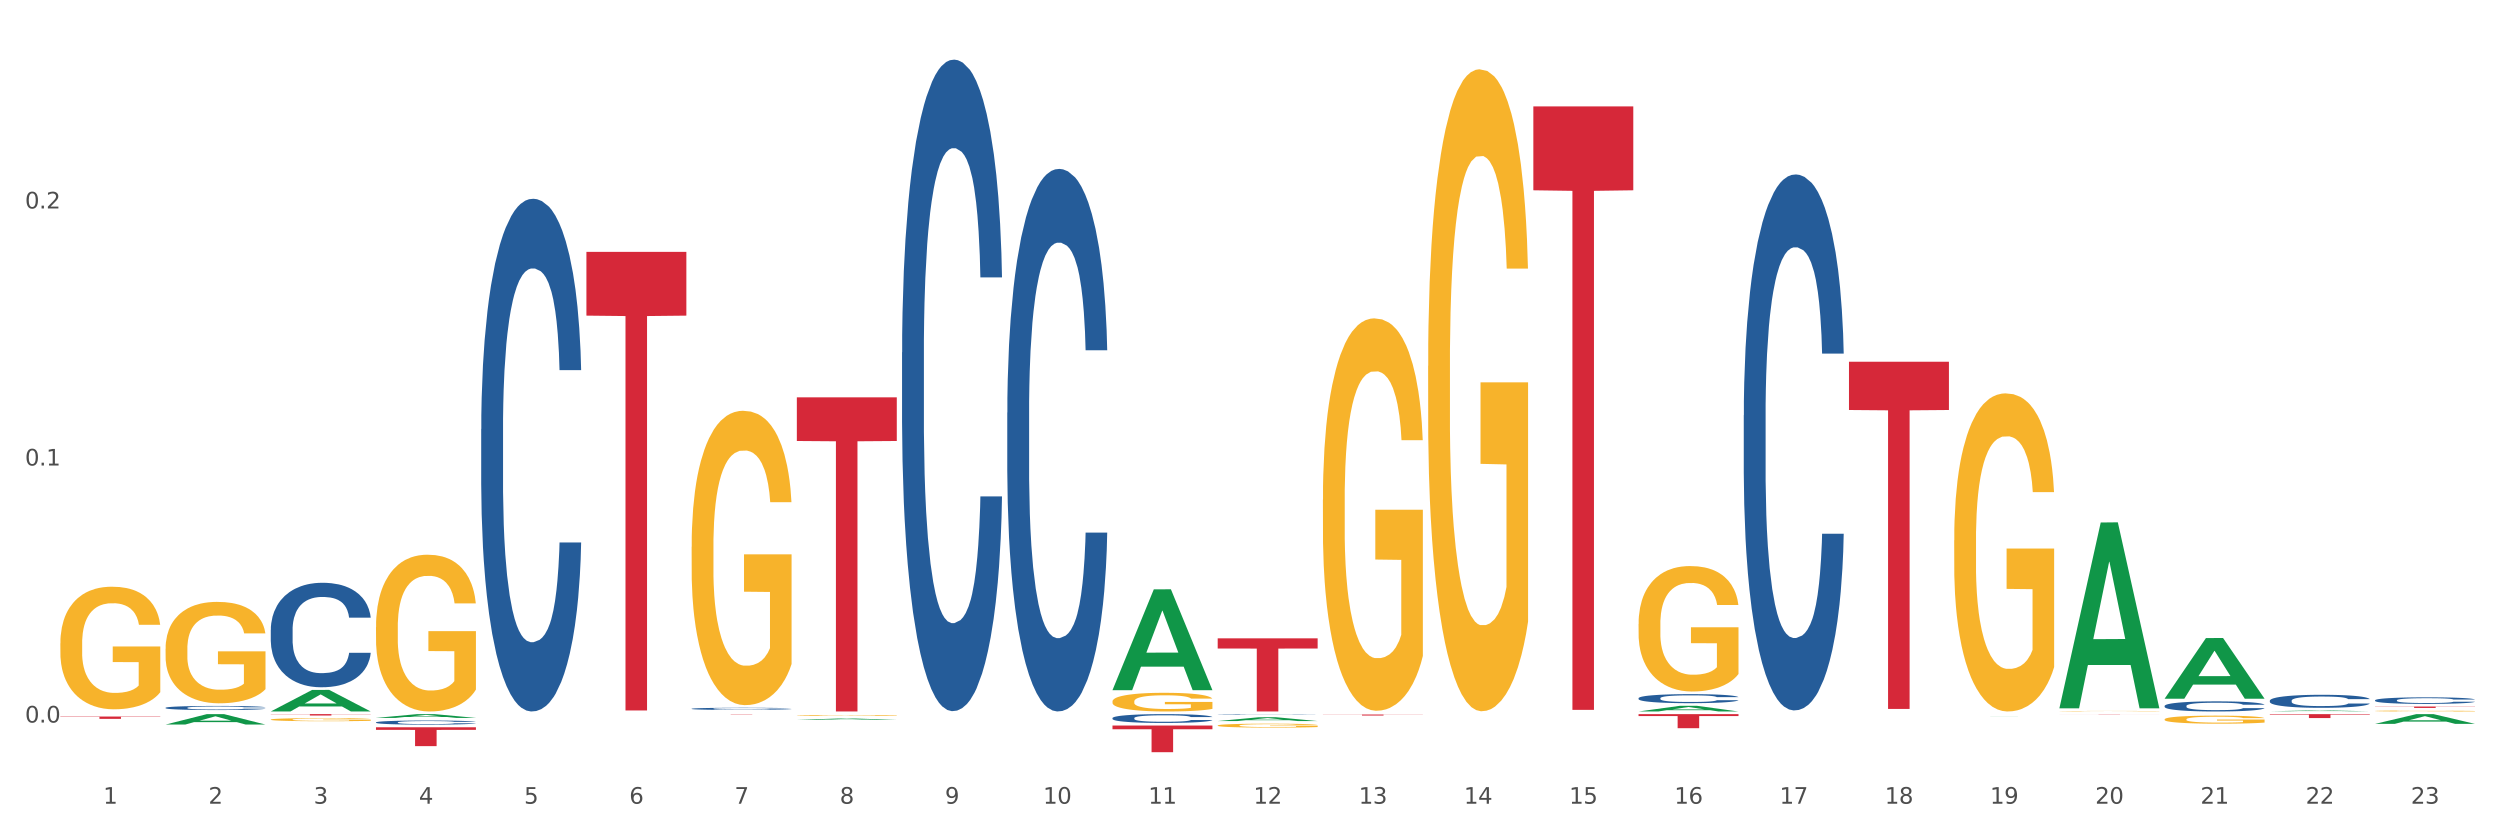 <?xml version="1.0" encoding="utf-8" standalone="no"?>
<!DOCTYPE svg PUBLIC "-//W3C//DTD SVG 1.1//EN"
  "http://www.w3.org/Graphics/SVG/1.1/DTD/svg11.dtd">
<svg xmlns:xlink="http://www.w3.org/1999/xlink" width="1080pt" height="360pt" viewBox="0 0 1080 360" xmlns="http://www.w3.org/2000/svg" version="1.1">
 <rect x="0" y="0" width="1080" height="360" fill="#333333" stroke="none"/>
 <defs>
  <style type="text/css">*{stroke-linejoin: round; stroke-linecap: butt}</style>
 </defs>
 <g id="figure_1">
  <g id="patch_1">
   <path d="M 0 360 
L 1080 360 
L 1080 0 
L 0 0 
z
" style="fill: #ffffff; stroke: #ffffff; stroke-linejoin: miter"/>
  </g>
  <g id="axes_1">
   <g id="matplotlib.axis_1">
    <g id="xtick_1">
     <g id="text_1">
      <!-- 1 -->
      <g style="fill: #4d4d4d" transform="translate(44.603 347.204) scale(0.096 -0.096)">
       <defs>
        <path id="DejaVuSans-31" d="M 794 531 
L 1825 531 
L 1825 4091 
L 703 3866 
L 703 4441 
L 1819 4666 
L 2450 4666 
L 2450 531 
L 3481 531 
L 3481 0 
L 794 0 
L 794 531 
z
" transform="scale(0.016)"/>
       </defs>
       <use xlink:href="#DejaVuSans-31"/>
      </g>
     </g>
    </g>
    <g id="xtick_2">
     <g id="text_2">
      <!-- 2 -->
      <g style="fill: #4d4d4d" transform="translate(90.055 347.204) scale(0.096 -0.096)">
       <defs>
        <path id="DejaVuSans-32" d="M 1228 531 
L 3431 531 
L 3431 0 
L 469 0 
L 469 531 
Q 828 903 1448 1529 
Q 2069 2156 2228 2338 
Q 2531 2678 2651 2914 
Q 2772 3150 2772 3378 
Q 2772 3750 2511 3984 
Q 2250 4219 1831 4219 
Q 1534 4219 1204 4116 
Q 875 4013 500 3803 
L 500 4441 
Q 881 4594 1212 4672 
Q 1544 4750 1819 4750 
Q 2544 4750 2975 4387 
Q 3406 4025 3406 3419 
Q 3406 3131 3298 2873 
Q 3191 2616 2906 2266 
Q 2828 2175 2409 1742 
Q 1991 1309 1228 531 
z
" transform="scale(0.016)"/>
       </defs>
       <use xlink:href="#DejaVuSans-32"/>
      </g>
     </g>
    </g>
    <g id="xtick_3">
     <g id="text_3">
      <!-- 3 -->
      <g style="fill: #4d4d4d" transform="translate(135.508 347.204) scale(0.096 -0.096)">
       <defs>
        <path id="DejaVuSans-33" d="M 2597 2516 
Q 3050 2419 3304 2112 
Q 3559 1806 3559 1356 
Q 3559 666 3084 287 
Q 2609 -91 1734 -91 
Q 1441 -91 1130 -33 
Q 819 25 488 141 
L 488 750 
Q 750 597 1062 519 
Q 1375 441 1716 441 
Q 2309 441 2620 675 
Q 2931 909 2931 1356 
Q 2931 1769 2642 2001 
Q 2353 2234 1838 2234 
L 1294 2234 
L 1294 2753 
L 1863 2753 
Q 2328 2753 2575 2939 
Q 2822 3125 2822 3475 
Q 2822 3834 2567 4026 
Q 2313 4219 1838 4219 
Q 1578 4219 1281 4162 
Q 984 4106 628 3988 
L 628 4550 
Q 988 4650 1302 4700 
Q 1616 4750 1894 4750 
Q 2613 4750 3031 4423 
Q 3450 4097 3450 3541 
Q 3450 3153 3228 2886 
Q 3006 2619 2597 2516 
z
" transform="scale(0.016)"/>
       </defs>
       <use xlink:href="#DejaVuSans-33"/>
      </g>
     </g>
    </g>
    <g id="xtick_4">
     <g id="text_4">
      <!-- 4 -->
      <g style="fill: #4d4d4d" transform="translate(180.96 347.204) scale(0.096 -0.096)">
       <defs>
        <path id="DejaVuSans-34" d="M 2419 4116 
L 825 1625 
L 2419 1625 
L 2419 4116 
z
M 2253 4666 
L 3047 4666 
L 3047 1625 
L 3713 1625 
L 3713 1100 
L 3047 1100 
L 3047 0 
L 2419 0 
L 2419 1100 
L 313 1100 
L 313 1709 
L 2253 4666 
z
" transform="scale(0.016)"/>
       </defs>
       <use xlink:href="#DejaVuSans-34"/>
      </g>
     </g>
    </g>
    <g id="xtick_5">
     <g id="text_5">
      <!-- 5 -->
      <g style="fill: #4d4d4d" transform="translate(226.413 347.204) scale(0.096 -0.096)">
       <defs>
        <path id="DejaVuSans-35" d="M 691 4666 
L 3169 4666 
L 3169 4134 
L 1269 4134 
L 1269 2991 
Q 1406 3038 1543 3061 
Q 1681 3084 1819 3084 
Q 2600 3084 3056 2656 
Q 3513 2228 3513 1497 
Q 3513 744 3044 326 
Q 2575 -91 1722 -91 
Q 1428 -91 1123 -41 
Q 819 9 494 109 
L 494 744 
Q 775 591 1075 516 
Q 1375 441 1709 441 
Q 2250 441 2565 725 
Q 2881 1009 2881 1497 
Q 2881 1984 2565 2268 
Q 2250 2553 1709 2553 
Q 1456 2553 1204 2497 
Q 953 2441 691 2322 
L 691 4666 
z
" transform="scale(0.016)"/>
       </defs>
       <use xlink:href="#DejaVuSans-35"/>
      </g>
     </g>
    </g>
    <g id="xtick_6">
     <g id="text_6">
      <!-- 6 -->
      <g style="fill: #4d4d4d" transform="translate(271.865 347.204) scale(0.096 -0.096)">
       <defs>
        <path id="DejaVuSans-36" d="M 2113 2584 
Q 1688 2584 1439 2293 
Q 1191 2003 1191 1497 
Q 1191 994 1439 701 
Q 1688 409 2113 409 
Q 2538 409 2786 701 
Q 3034 994 3034 1497 
Q 3034 2003 2786 2293 
Q 2538 2584 2113 2584 
z
M 3366 4563 
L 3366 3988 
Q 3128 4100 2886 4159 
Q 2644 4219 2406 4219 
Q 1781 4219 1451 3797 
Q 1122 3375 1075 2522 
Q 1259 2794 1537 2939 
Q 1816 3084 2150 3084 
Q 2853 3084 3261 2657 
Q 3669 2231 3669 1497 
Q 3669 778 3244 343 
Q 2819 -91 2113 -91 
Q 1303 -91 875 529 
Q 447 1150 447 2328 
Q 447 3434 972 4092 
Q 1497 4750 2381 4750 
Q 2619 4750 2861 4703 
Q 3103 4656 3366 4563 
z
" transform="scale(0.016)"/>
       </defs>
       <use xlink:href="#DejaVuSans-36"/>
      </g>
     </g>
    </g>
    <g id="xtick_7">
     <g id="text_7">
      <!-- 7 -->
      <g style="fill: #4d4d4d" transform="translate(317.317 347.204) scale(0.096 -0.096)">
       <defs>
        <path id="DejaVuSans-37" d="M 525 4666 
L 3525 4666 
L 3525 4397 
L 1831 0 
L 1172 0 
L 2766 4134 
L 525 4134 
L 525 4666 
z
" transform="scale(0.016)"/>
       </defs>
       <use xlink:href="#DejaVuSans-37"/>
      </g>
     </g>
    </g>
    <g id="xtick_8">
     <g id="text_8">
      <!-- 8 -->
      <g style="fill: #4d4d4d" transform="translate(362.77 347.204) scale(0.096 -0.096)">
       <defs>
        <path id="DejaVuSans-38" d="M 2034 2216 
Q 1584 2216 1326 1975 
Q 1069 1734 1069 1313 
Q 1069 891 1326 650 
Q 1584 409 2034 409 
Q 2484 409 2743 651 
Q 3003 894 3003 1313 
Q 3003 1734 2745 1975 
Q 2488 2216 2034 2216 
z
M 1403 2484 
Q 997 2584 770 2862 
Q 544 3141 544 3541 
Q 544 4100 942 4425 
Q 1341 4750 2034 4750 
Q 2731 4750 3128 4425 
Q 3525 4100 3525 3541 
Q 3525 3141 3298 2862 
Q 3072 2584 2669 2484 
Q 3125 2378 3379 2068 
Q 3634 1759 3634 1313 
Q 3634 634 3220 271 
Q 2806 -91 2034 -91 
Q 1263 -91 848 271 
Q 434 634 434 1313 
Q 434 1759 690 2068 
Q 947 2378 1403 2484 
z
M 1172 3481 
Q 1172 3119 1398 2916 
Q 1625 2713 2034 2713 
Q 2441 2713 2670 2916 
Q 2900 3119 2900 3481 
Q 2900 3844 2670 4047 
Q 2441 4250 2034 4250 
Q 1625 4250 1398 4047 
Q 1172 3844 1172 3481 
z
" transform="scale(0.016)"/>
       </defs>
       <use xlink:href="#DejaVuSans-38"/>
      </g>
     </g>
    </g>
    <g id="xtick_9">
     <g id="text_9">
      <!-- 9 -->
      <g style="fill: #4d4d4d" transform="translate(408.222 347.204) scale(0.096 -0.096)">
       <defs>
        <path id="DejaVuSans-39" d="M 703 97 
L 703 672 
Q 941 559 1184 500 
Q 1428 441 1663 441 
Q 2288 441 2617 861 
Q 2947 1281 2994 2138 
Q 2813 1869 2534 1725 
Q 2256 1581 1919 1581 
Q 1219 1581 811 2004 
Q 403 2428 403 3163 
Q 403 3881 828 4315 
Q 1253 4750 1959 4750 
Q 2769 4750 3195 4129 
Q 3622 3509 3622 2328 
Q 3622 1225 3098 567 
Q 2575 -91 1691 -91 
Q 1453 -91 1209 -44 
Q 966 3 703 97 
z
M 1959 2075 
Q 2384 2075 2632 2365 
Q 2881 2656 2881 3163 
Q 2881 3666 2632 3958 
Q 2384 4250 1959 4250 
Q 1534 4250 1286 3958 
Q 1038 3666 1038 3163 
Q 1038 2656 1286 2365 
Q 1534 2075 1959 2075 
z
" transform="scale(0.016)"/>
       </defs>
       <use xlink:href="#DejaVuSans-39"/>
      </g>
     </g>
    </g>
    <g id="xtick_10">
     <g id="text_10">
      <!-- 10 -->
      <g style="fill: #4d4d4d" transform="translate(450.621 347.204) scale(0.096 -0.096)">
       <defs>
        <path id="DejaVuSans-30" d="M 2034 4250 
Q 1547 4250 1301 3770 
Q 1056 3291 1056 2328 
Q 1056 1369 1301 889 
Q 1547 409 2034 409 
Q 2525 409 2770 889 
Q 3016 1369 3016 2328 
Q 3016 3291 2770 3770 
Q 2525 4250 2034 4250 
z
M 2034 4750 
Q 2819 4750 3233 4129 
Q 3647 3509 3647 2328 
Q 3647 1150 3233 529 
Q 2819 -91 2034 -91 
Q 1250 -91 836 529 
Q 422 1150 422 2328 
Q 422 3509 836 4129 
Q 1250 4750 2034 4750 
z
" transform="scale(0.016)"/>
       </defs>
       <use xlink:href="#DejaVuSans-31"/>
       <use xlink:href="#DejaVuSans-30" transform="translate(63.623 0)"/>
      </g>
     </g>
    </g>
    <g id="xtick_11">
     <g id="text_11">
      <!-- 11 -->
      <g style="fill: #4d4d4d" transform="translate(496.073 347.204) scale(0.096 -0.096)">
       <use xlink:href="#DejaVuSans-31"/>
       <use xlink:href="#DejaVuSans-31" transform="translate(63.623 0)"/>
      </g>
     </g>
    </g>
    <g id="xtick_12">
     <g id="text_12">
      <!-- 12 -->
      <g style="fill: #4d4d4d" transform="translate(541.525 347.204) scale(0.096 -0.096)">
       <use xlink:href="#DejaVuSans-31"/>
       <use xlink:href="#DejaVuSans-32" transform="translate(63.623 0)"/>
      </g>
     </g>
    </g>
    <g id="xtick_13">
     <g id="text_13">
      <!-- 13 -->
      <g style="fill: #4d4d4d" transform="translate(586.978 347.204) scale(0.096 -0.096)">
       <use xlink:href="#DejaVuSans-31"/>
       <use xlink:href="#DejaVuSans-33" transform="translate(63.623 0)"/>
      </g>
     </g>
    </g>
    <g id="xtick_14">
     <g id="text_14">
      <!-- 14 -->
      <g style="fill: #4d4d4d" transform="translate(632.43 347.204) scale(0.096 -0.096)">
       <use xlink:href="#DejaVuSans-31"/>
       <use xlink:href="#DejaVuSans-34" transform="translate(63.623 0)"/>
      </g>
     </g>
    </g>
    <g id="xtick_15">
     <g id="text_15">
      <!-- 15 -->
      <g style="fill: #4d4d4d" transform="translate(677.883 347.204) scale(0.096 -0.096)">
       <use xlink:href="#DejaVuSans-31"/>
       <use xlink:href="#DejaVuSans-35" transform="translate(63.623 0)"/>
      </g>
     </g>
    </g>
    <g id="xtick_16">
     <g id="text_16">
      <!-- 16 -->
      <g style="fill: #4d4d4d" transform="translate(723.335 347.204) scale(0.096 -0.096)">
       <use xlink:href="#DejaVuSans-31"/>
       <use xlink:href="#DejaVuSans-36" transform="translate(63.623 0)"/>
      </g>
     </g>
    </g>
    <g id="xtick_17">
     <g id="text_17">
      <!-- 17 -->
      <g style="fill: #4d4d4d" transform="translate(768.788 347.204) scale(0.096 -0.096)">
       <use xlink:href="#DejaVuSans-31"/>
       <use xlink:href="#DejaVuSans-37" transform="translate(63.623 0)"/>
      </g>
     </g>
    </g>
    <g id="xtick_18">
     <g id="text_18">
      <!-- 18 -->
      <g style="fill: #4d4d4d" transform="translate(814.24 347.204) scale(0.096 -0.096)">
       <use xlink:href="#DejaVuSans-31"/>
       <use xlink:href="#DejaVuSans-38" transform="translate(63.623 0)"/>
      </g>
     </g>
    </g>
    <g id="xtick_19">
     <g id="text_19">
      <!-- 19 -->
      <g style="fill: #4d4d4d" transform="translate(859.692 347.204) scale(0.096 -0.096)">
       <use xlink:href="#DejaVuSans-31"/>
       <use xlink:href="#DejaVuSans-39" transform="translate(63.623 0)"/>
      </g>
     </g>
    </g>
    <g id="xtick_20">
     <g id="text_20">
      <!-- 20 -->
      <g style="fill: #4d4d4d" transform="translate(905.145 347.204) scale(0.096 -0.096)">
       <use xlink:href="#DejaVuSans-32"/>
       <use xlink:href="#DejaVuSans-30" transform="translate(63.623 0)"/>
      </g>
     </g>
    </g>
    <g id="xtick_21">
     <g id="text_21">
      <!-- 21 -->
      <g style="fill: #4d4d4d" transform="translate(950.597 347.204) scale(0.096 -0.096)">
       <use xlink:href="#DejaVuSans-32"/>
       <use xlink:href="#DejaVuSans-31" transform="translate(63.623 0)"/>
      </g>
     </g>
    </g>
    <g id="xtick_22">
     <g id="text_22">
      <!-- 22 -->
      <g style="fill: #4d4d4d" transform="translate(996.05 347.204) scale(0.096 -0.096)">
       <use xlink:href="#DejaVuSans-32"/>
       <use xlink:href="#DejaVuSans-32" transform="translate(63.623 0)"/>
      </g>
     </g>
    </g>
    <g id="xtick_23">
     <g id="text_23">
      <!-- 23 -->
      <g style="fill: #4d4d4d" transform="translate(1041.502 347.204) scale(0.096 -0.096)">
       <use xlink:href="#DejaVuSans-32"/>
       <use xlink:href="#DejaVuSans-33" transform="translate(63.623 0)"/>
      </g>
     </g>
    </g>
    <g id="xtick_24"/>
    <g id="xtick_25"/>
    <g id="xtick_26"/>
    <g id="xtick_27"/>
    <g id="xtick_28"/>
    <g id="xtick_29"/>
    <g id="xtick_30"/>
    <g id="xtick_31"/>
    <g id="xtick_32"/>
    <g id="xtick_33"/>
    <g id="xtick_34"/>
    <g id="xtick_35"/>
    <g id="xtick_36"/>
    <g id="xtick_37"/>
    <g id="xtick_38"/>
    <g id="xtick_39"/>
    <g id="xtick_40"/>
    <g id="xtick_41"/>
    <g id="xtick_42"/>
    <g id="xtick_43"/>
    <g id="xtick_44"/>
    <g id="xtick_45"/>
   </g>
   <g id="matplotlib.axis_2">
    <g id="ytick_1">
     <g id="text_24">
      <!-- 0.0 -->
      <g style="fill: #4d4d4d" transform="translate(10.8 312.142) scale(0.096 -0.096)">
       <defs>
        <path id="DejaVuSans-2e" d="M 684 794 
L 1344 794 
L 1344 0 
L 684 0 
L 684 794 
z
" transform="scale(0.016)"/>
       </defs>
       <use xlink:href="#DejaVuSans-30"/>
       <use xlink:href="#DejaVuSans-2e" transform="translate(63.623 0)"/>
       <use xlink:href="#DejaVuSans-30" transform="translate(95.41 0)"/>
      </g>
     </g>
    </g>
    <g id="ytick_2">
     <g id="text_25">
      <!-- 0.1 -->
      <g style="fill: #4d4d4d" transform="translate(10.8 201.101) scale(0.096 -0.096)">
       <use xlink:href="#DejaVuSans-30"/>
       <use xlink:href="#DejaVuSans-2e" transform="translate(63.623 0)"/>
       <use xlink:href="#DejaVuSans-31" transform="translate(95.41 0)"/>
      </g>
     </g>
    </g>
    <g id="ytick_3">
     <g id="text_26">
      <!-- 0.2 -->
      <g style="fill: #4d4d4d" transform="translate(10.8 90.06) scale(0.096 -0.096)">
       <use xlink:href="#DejaVuSans-30"/>
       <use xlink:href="#DejaVuSans-2e" transform="translate(63.623 0)"/>
       <use xlink:href="#DejaVuSans-32" transform="translate(95.41 0)"/>
      </g>
     </g>
    </g>
    <g id="ytick_4"/>
    <g id="ytick_5"/>
    <g id="ytick_6"/>
   </g>
   <g id="PolyCollection_1">
    <path d="M 662.401 45.975 
L 705.581 45.975 
L 705.581 82.203 
L 688.595 82.448 
L 688.595 306.671 
L 679.284 306.671 
L 679.284 82.448 
L 662.401 82.203 
L 662.401 46.22 
L 662.401 45.975 
z
" clip-path="url(#p3813b2fda5)" style="fill: #d62839"/>
    <path d="M 116.972 310.852 
L 117.023 310.85 
L 117.023 310.807 
L 117.125 310.769 
L 117.635 310.678 
L 118.399 310.602 
L 118.96 310.562 
L 119.521 310.529 
L 120.184 310.496 
L 120.999 310.462 
L 122.478 310.412 
L 123.395 310.387 
L 124.517 310.36 
L 126.556 310.321 
L 128.034 310.299 
L 129.564 310.281 
L 132.062 310.259 
L 133.693 310.249 
L 135.426 310.242 
L 137.517 310.237 
L 139.097 310.236 
L 142.564 310.24 
L 145.52 310.251 
L 146.948 310.259 
L 148.783 310.274 
L 149.752 310.283 
L 151.332 310.303 
L 152.963 310.328 
L 154.085 310.35 
L 155.767 310.392 
L 157.042 310.433 
L 158.214 310.484 
L 158.826 310.519 
L 159.285 310.552 
L 159.693 310.59 
L 160.101 310.65 
L 150.924 310.65 
L 150.567 310.607 
L 150.007 310.567 
L 149.191 310.528 
L 148.477 310.504 
L 147.254 310.473 
L 146.132 310.454 
L 144.96 310.439 
L 143.532 310.427 
L 142.411 310.421 
L 140.83 310.416 
L 137.721 310.417 
L 135.63 310.427 
L 134.203 310.439 
L 133.285 310.45 
L 132.47 310.462 
L 131.552 310.479 
L 130.481 310.505 
L 129.717 310.528 
L 128.952 310.557 
L 128.34 310.586 
L 127.78 310.62 
L 127.321 310.657 
L 126.964 310.695 
L 126.658 310.741 
L 126.403 310.817 
L 126.403 310.984 
L 126.505 311.022 
L 126.76 311.072 
L 127.066 311.109 
L 127.576 311.154 
L 128.034 311.185 
L 128.901 311.229 
L 129.87 311.265 
L 130.634 311.288 
L 131.399 311.308 
L 132.725 311.334 
L 134.203 311.356 
L 135.477 311.37 
L 137.211 311.382 
L 138.383 311.387 
L 139.403 311.389 
L 141.901 311.389 
L 143.685 311.386 
L 145.673 311.377 
L 147.203 311.366 
L 148.477 311.353 
L 149.905 311.331 
L 150.822 311.31 
L 150.822 311.056 
L 139.607 311.055 
L 139.607 310.886 
L 160.152 310.886 
L 160.152 311.382 
L 159.285 311.407 
L 158.316 311.431 
L 157.297 311.451 
L 155.767 311.477 
L 153.932 311.501 
L 152.301 311.518 
L 150.567 311.533 
L 148.528 311.546 
L 145.877 311.558 
L 144.246 311.563 
L 142.207 311.567 
L 139.811 311.568 
L 137.721 311.566 
L 135.681 311.56 
L 133.54 311.549 
L 131.45 311.533 
L 129.87 311.517 
L 128.289 311.498 
L 126.607 311.472 
L 125.282 311.448 
L 124.262 311.426 
L 123.14 311.398 
L 121.917 311.361 
L 120.999 311.328 
L 120.184 311.294 
L 119.317 311.251 
L 118.705 311.213 
L 118.093 311.165 
L 117.737 311.13 
L 117.329 311.075 
L 117.023 310.999 
L 116.972 310.852 
z
" clip-path="url(#p3813b2fda5)" style="fill: #f7b32b"/>
    <path d="M 71.519 280.261 
L 71.57 280.221 
L 71.57 278.78 
L 71.672 277.539 
L 72.182 274.538 
L 72.947 272.057 
L 73.508 270.737 
L 74.068 269.656 
L 74.731 268.576 
L 75.547 267.455 
L 77.025 265.814 
L 77.943 264.974 
L 79.064 264.094 
L 81.104 262.813 
L 82.582 262.093 
L 84.111 261.492 
L 86.609 260.772 
L 88.241 260.452 
L 89.974 260.212 
L 92.064 260.052 
L 93.645 260.012 
L 97.111 260.132 
L 100.068 260.492 
L 101.495 260.772 
L 103.331 261.252 
L 104.299 261.573 
L 105.88 262.213 
L 107.511 263.053 
L 108.633 263.773 
L 110.315 265.134 
L 111.589 266.495 
L 112.762 268.175 
L 113.374 269.336 
L 113.833 270.416 
L 114.24 271.657 
L 114.648 273.618 
L 105.472 273.618 
L 105.115 272.217 
L 104.554 270.897 
L 103.739 269.616 
L 103.025 268.816 
L 101.801 267.815 
L 100.68 267.175 
L 99.507 266.695 
L 98.08 266.295 
L 96.958 266.094 
L 95.378 265.934 
L 92.268 265.974 
L 90.178 266.295 
L 88.751 266.695 
L 87.833 267.055 
L 87.017 267.455 
L 86.1 268.015 
L 85.029 268.856 
L 84.264 269.616 
L 83.5 270.576 
L 82.888 271.537 
L 82.327 272.657 
L 81.868 273.858 
L 81.511 275.098 
L 81.206 276.619 
L 80.951 279.14 
L 80.951 284.623 
L 81.053 285.863 
L 81.308 287.504 
L 81.613 288.744 
L 82.123 290.225 
L 82.582 291.225 
L 83.449 292.666 
L 84.417 293.867 
L 85.182 294.627 
L 85.947 295.267 
L 87.272 296.148 
L 88.751 296.868 
L 90.025 297.308 
L 91.758 297.708 
L 92.931 297.868 
L 93.95 297.948 
L 96.448 297.948 
L 98.233 297.828 
L 100.221 297.548 
L 101.75 297.188 
L 103.025 296.748 
L 104.452 296.028 
L 105.37 295.347 
L 105.37 286.984 
L 94.154 286.944 
L 94.154 281.381 
L 114.699 281.381 
L 114.699 297.708 
L 113.833 298.549 
L 112.864 299.309 
L 111.844 299.989 
L 110.315 300.83 
L 108.48 301.63 
L 106.848 302.19 
L 105.115 302.67 
L 103.076 303.111 
L 100.425 303.511 
L 98.794 303.671 
L 96.754 303.791 
L 94.358 303.831 
L 92.268 303.751 
L 90.229 303.551 
L 88.088 303.191 
L 85.998 302.67 
L 84.417 302.15 
L 82.837 301.51 
L 81.155 300.67 
L 79.829 299.869 
L 78.81 299.149 
L 77.688 298.229 
L 76.464 297.028 
L 75.547 295.948 
L 74.731 294.827 
L 73.864 293.386 
L 73.253 292.146 
L 72.641 290.585 
L 72.284 289.425 
L 71.876 287.624 
L 71.57 285.103 
L 71.519 280.261 
z
" clip-path="url(#p3813b2fda5)" style="fill: #f7b32b"/>
    <path d="M 707.853 308.495 
L 751.033 308.495 
L 751.033 309.341 
L 734.048 309.346 
L 734.048 314.579 
L 724.736 314.579 
L 724.736 309.346 
L 707.853 309.341 
L 707.853 308.501 
L 707.853 308.495 
z
" clip-path="url(#p3813b2fda5)" style="fill: #d62839"/>
    <path d="M 526.044 275.764 
L 569.223 275.764 
L 569.223 280.155 
L 552.238 280.185 
L 552.238 307.364 
L 542.927 307.364 
L 542.927 280.185 
L 526.044 280.155 
L 526.044 275.794 
L 526.044 275.764 
z
" clip-path="url(#p3813b2fda5)" style="fill: #d62839"/>
    <path d="M 571.496 308.672 
L 614.676 308.672 
L 614.676 308.733 
L 597.69 308.734 
L 597.69 309.112 
L 588.379 309.112 
L 588.379 308.734 
L 571.496 308.733 
L 571.496 308.673 
L 571.496 308.672 
z
" clip-path="url(#p3813b2fda5)" style="fill: #d62839"/>
    <path d="M 480.591 313.444 
L 523.771 313.444 
L 523.771 315.043 
L 506.786 315.054 
L 506.786 324.95 
L 497.474 324.95 
L 497.474 315.054 
L 480.591 315.043 
L 480.591 313.455 
L 480.591 313.444 
z
" clip-path="url(#p3813b2fda5)" style="fill: #d62839"/>
    <path d="M 298.782 308.495 
L 341.961 308.495 
L 341.961 308.512 
L 324.976 308.513 
L 324.976 308.62 
L 315.665 308.62 
L 315.665 308.513 
L 298.782 308.512 
L 298.782 308.495 
L 298.782 308.495 
z
" clip-path="url(#p3813b2fda5)" style="fill: #d62839"/>
    <path d="M 253.329 108.82 
L 296.509 108.82 
L 296.509 136.35 
L 279.523 136.536 
L 279.523 306.923 
L 270.212 306.923 
L 270.212 136.536 
L 253.329 136.35 
L 253.329 109.006 
L 253.329 108.82 
z
" clip-path="url(#p3813b2fda5)" style="fill: #d62839"/>
    <path d="M 616.948 158.084 
L 616.999 157.831 
L 616.999 148.712 
L 617.101 140.86 
L 617.611 121.864 
L 618.376 106.16 
L 618.937 97.801 
L 619.497 90.962 
L 620.16 84.123 
L 620.976 77.031 
L 622.454 66.646 
L 623.372 61.327 
L 624.493 55.755 
L 626.533 47.65 
L 628.011 43.09 
L 629.54 39.291 
L 632.038 34.732 
L 633.67 32.705 
L 635.403 31.186 
L 637.493 30.173 
L 639.074 29.919 
L 642.54 30.679 
L 645.497 32.959 
L 646.924 34.732 
L 648.76 37.771 
L 649.728 39.798 
L 651.309 43.85 
L 652.94 49.169 
L 654.062 53.729 
L 655.744 62.34 
L 657.018 70.952 
L 658.191 81.59 
L 658.803 88.936 
L 659.262 95.775 
L 659.669 103.627 
L 660.077 116.038 
L 650.901 116.038 
L 650.544 107.173 
L 649.983 98.814 
L 649.168 90.709 
L 648.454 85.643 
L 647.23 79.311 
L 646.109 75.258 
L 644.936 72.219 
L 643.509 69.686 
L 642.387 68.419 
L 640.807 67.406 
L 637.697 67.659 
L 635.607 69.686 
L 634.18 72.219 
L 633.262 74.498 
L 632.446 77.031 
L 631.529 80.577 
L 630.458 85.896 
L 629.693 90.709 
L 628.929 96.788 
L 628.317 102.867 
L 627.756 109.959 
L 627.297 117.558 
L 626.94 125.41 
L 626.635 135.035 
L 626.38 150.992 
L 626.38 185.693 
L 626.482 193.545 
L 626.737 203.929 
L 627.042 211.781 
L 627.552 221.153 
L 628.011 227.485 
L 628.878 236.604 
L 629.846 244.203 
L 630.611 249.015 
L 631.376 253.068 
L 632.701 258.64 
L 634.18 263.199 
L 635.454 265.986 
L 637.187 268.518 
L 638.36 269.532 
L 639.38 270.038 
L 641.878 270.038 
L 643.662 269.278 
L 645.65 267.505 
L 647.179 265.226 
L 648.454 262.439 
L 649.881 257.88 
L 650.799 253.574 
L 650.799 200.637 
L 639.583 200.383 
L 639.583 165.176 
L 660.128 165.176 
L 660.128 268.518 
L 659.262 273.837 
L 658.293 278.65 
L 657.273 282.956 
L 655.744 288.275 
L 653.909 293.341 
L 652.277 296.887 
L 650.544 299.926 
L 648.505 302.713 
L 645.854 305.245 
L 644.223 306.259 
L 642.183 307.018 
L 639.787 307.272 
L 637.697 306.765 
L 635.658 305.499 
L 633.517 303.219 
L 631.427 299.926 
L 629.846 296.634 
L 628.266 292.581 
L 626.584 287.262 
L 625.258 282.196 
L 624.239 277.637 
L 623.117 271.811 
L 621.893 264.212 
L 620.976 257.374 
L 620.16 250.282 
L 619.294 241.163 
L 618.682 233.311 
L 618.07 223.433 
L 617.713 216.087 
L 617.305 204.689 
L 616.999 188.732 
L 616.948 158.084 
z
" clip-path="url(#p3813b2fda5)" style="fill: #f7b32b"/>
    <path d="M 571.496 215.863 
L 571.547 215.708 
L 571.547 210.135 
L 571.649 205.335 
L 572.159 193.724 
L 572.923 184.125 
L 573.484 179.016 
L 574.045 174.836 
L 574.708 170.656 
L 575.523 166.321 
L 577.002 159.973 
L 577.919 156.722 
L 579.041 153.316 
L 581.08 148.361 
L 582.559 145.575 
L 584.088 143.252 
L 586.586 140.466 
L 588.217 139.227 
L 589.951 138.298 
L 592.041 137.679 
L 593.621 137.524 
L 597.088 137.988 
L 600.045 139.382 
L 601.472 140.466 
L 603.307 142.323 
L 604.276 143.562 
L 605.856 146.039 
L 607.488 149.29 
L 608.609 152.077 
L 610.292 157.341 
L 611.566 162.605 
L 612.739 169.107 
L 613.35 173.597 
L 613.809 177.777 
L 614.217 182.577 
L 614.625 190.163 
L 605.448 190.163 
L 605.092 184.744 
L 604.531 179.635 
L 603.715 174.681 
L 603.001 171.584 
L 601.778 167.714 
L 600.656 165.237 
L 599.484 163.379 
L 598.056 161.831 
L 596.935 161.057 
L 595.355 160.437 
L 592.245 160.592 
L 590.155 161.831 
L 588.727 163.379 
L 587.81 164.772 
L 586.994 166.321 
L 586.076 168.488 
L 585.006 171.739 
L 584.241 174.681 
L 583.476 178.397 
L 582.864 182.112 
L 582.304 186.447 
L 581.845 191.092 
L 581.488 195.891 
L 581.182 201.774 
L 580.927 211.528 
L 580.927 232.738 
L 581.029 237.538 
L 581.284 243.885 
L 581.59 248.685 
L 582.1 254.413 
L 582.559 258.284 
L 583.425 263.857 
L 584.394 268.502 
L 585.159 271.443 
L 585.923 273.921 
L 587.249 277.327 
L 588.727 280.113 
L 590.002 281.816 
L 591.735 283.365 
L 592.907 283.984 
L 593.927 284.294 
L 596.425 284.294 
L 598.209 283.829 
L 600.198 282.745 
L 601.727 281.352 
L 603.001 279.649 
L 604.429 276.862 
L 605.347 274.23 
L 605.347 241.873 
L 594.131 241.718 
L 594.131 220.198 
L 614.676 220.198 
L 614.676 283.365 
L 613.809 286.616 
L 612.841 289.557 
L 611.821 292.189 
L 610.292 295.441 
L 608.456 298.537 
L 606.825 300.704 
L 605.092 302.562 
L 603.052 304.265 
L 600.402 305.814 
L 598.77 306.433 
L 596.731 306.897 
L 594.335 307.052 
L 592.245 306.742 
L 590.206 305.968 
L 588.064 304.575 
L 585.974 302.562 
L 584.394 300.55 
L 582.814 298.072 
L 581.131 294.821 
L 579.806 291.725 
L 578.786 288.938 
L 577.665 285.377 
L 576.441 280.733 
L 575.523 276.552 
L 574.708 272.218 
L 573.841 266.644 
L 573.229 261.845 
L 572.618 255.807 
L 572.261 251.317 
L 571.853 244.35 
L 571.547 234.596 
L 571.496 215.863 
z
" clip-path="url(#p3813b2fda5)" style="fill: #f7b32b"/>
    <path d="M 526.044 313.414 
L 526.095 313.412 
L 526.095 313.356 
L 526.197 313.308 
L 526.706 313.192 
L 527.471 313.096 
L 528.032 313.045 
L 528.593 313.003 
L 529.255 312.961 
L 530.071 312.918 
L 531.549 312.854 
L 532.467 312.821 
L 533.589 312.787 
L 535.628 312.738 
L 537.106 312.71 
L 538.636 312.687 
L 541.134 312.659 
L 542.765 312.646 
L 544.498 312.637 
L 546.588 312.631 
L 548.169 312.629 
L 551.635 312.634 
L 554.592 312.648 
L 556.02 312.659 
L 557.855 312.677 
L 558.824 312.69 
L 560.404 312.714 
L 562.035 312.747 
L 563.157 312.775 
L 564.839 312.828 
L 566.114 312.88 
L 567.286 312.945 
L 567.898 312.99 
L 568.357 313.032 
L 568.765 313.08 
L 569.172 313.156 
L 559.996 313.156 
L 559.639 313.102 
L 559.078 313.051 
L 558.263 313.001 
L 557.549 312.97 
L 556.326 312.932 
L 555.204 312.907 
L 554.031 312.888 
L 552.604 312.873 
L 551.482 312.865 
L 549.902 312.859 
L 546.792 312.86 
L 544.702 312.873 
L 543.275 312.888 
L 542.357 312.902 
L 541.541 312.918 
L 540.624 312.939 
L 539.553 312.972 
L 538.789 313.001 
L 538.024 313.038 
L 537.412 313.076 
L 536.851 313.119 
L 536.392 313.166 
L 536.036 313.214 
L 535.73 313.273 
L 535.475 313.37 
L 535.475 313.583 
L 535.577 313.631 
L 535.832 313.694 
L 536.138 313.742 
L 536.647 313.8 
L 537.106 313.838 
L 537.973 313.894 
L 538.941 313.941 
L 539.706 313.97 
L 540.471 313.995 
L 541.796 314.029 
L 543.275 314.057 
L 544.549 314.074 
L 546.283 314.09 
L 547.455 314.096 
L 548.475 314.099 
L 550.973 314.099 
L 552.757 314.094 
L 554.745 314.083 
L 556.275 314.069 
L 557.549 314.052 
L 558.976 314.024 
L 559.894 313.998 
L 559.894 313.674 
L 548.679 313.672 
L 548.679 313.457 
L 569.223 313.457 
L 569.223 314.09 
L 568.357 314.122 
L 567.388 314.152 
L 566.369 314.178 
L 564.839 314.21 
L 563.004 314.241 
L 561.373 314.263 
L 559.639 314.282 
L 557.6 314.299 
L 554.949 314.314 
L 553.318 314.32 
L 551.279 314.325 
L 548.883 314.327 
L 546.792 314.324 
L 544.753 314.316 
L 542.612 314.302 
L 540.522 314.282 
L 538.941 314.262 
L 537.361 314.237 
L 535.679 314.204 
L 534.353 314.173 
L 533.334 314.145 
L 532.212 314.11 
L 530.989 314.063 
L 530.071 314.021 
L 529.255 313.978 
L 528.389 313.922 
L 527.777 313.874 
L 527.165 313.814 
L 526.808 313.769 
L 526.4 313.699 
L 526.095 313.601 
L 526.044 313.414 
z
" clip-path="url(#p3813b2fda5)" style="fill: #f7b32b"/>
    <path d="M 480.591 303.021 
L 480.642 303.013 
L 480.642 302.748 
L 480.744 302.519 
L 481.254 301.966 
L 482.019 301.509 
L 482.579 301.266 
L 483.14 301.067 
L 483.803 300.868 
L 484.619 300.661 
L 486.097 300.359 
L 487.015 300.204 
L 488.136 300.042 
L 490.175 299.806 
L 491.654 299.673 
L 493.183 299.562 
L 495.681 299.43 
L 497.313 299.371 
L 499.046 299.326 
L 501.136 299.297 
L 502.716 299.289 
L 506.183 299.312 
L 509.14 299.378 
L 510.567 299.43 
L 512.403 299.518 
L 513.371 299.577 
L 514.951 299.695 
L 516.583 299.85 
L 517.704 299.983 
L 519.387 300.233 
L 520.661 300.484 
L 521.834 300.794 
L 522.446 301.008 
L 522.904 301.207 
L 523.312 301.435 
L 523.72 301.797 
L 514.544 301.797 
L 514.187 301.539 
L 513.626 301.295 
L 512.81 301.059 
L 512.097 300.912 
L 510.873 300.727 
L 509.752 300.609 
L 508.579 300.521 
L 507.152 300.447 
L 506.03 300.41 
L 504.45 300.381 
L 501.34 300.388 
L 499.25 300.447 
L 497.822 300.521 
L 496.905 300.587 
L 496.089 300.661 
L 495.171 300.764 
L 494.101 300.919 
L 493.336 301.059 
L 492.571 301.236 
L 491.96 301.413 
L 491.399 301.62 
L 490.94 301.841 
L 490.583 302.07 
L 490.277 302.35 
L 490.022 302.814 
L 490.022 303.825 
L 490.124 304.053 
L 490.379 304.356 
L 490.685 304.584 
L 491.195 304.857 
L 491.654 305.041 
L 492.52 305.307 
L 493.489 305.528 
L 494.254 305.668 
L 495.018 305.786 
L 496.344 305.948 
L 497.822 306.081 
L 499.097 306.162 
L 500.83 306.236 
L 502.003 306.265 
L 503.022 306.28 
L 505.52 306.28 
L 507.305 306.258 
L 509.293 306.206 
L 510.822 306.14 
L 512.097 306.059 
L 513.524 305.926 
L 514.442 305.801 
L 514.442 304.26 
L 503.226 304.252 
L 503.226 303.227 
L 523.771 303.227 
L 523.771 306.236 
L 522.904 306.391 
L 521.936 306.531 
L 520.916 306.656 
L 519.387 306.811 
L 517.551 306.959 
L 515.92 307.062 
L 514.187 307.15 
L 512.148 307.231 
L 509.497 307.305 
L 507.865 307.335 
L 505.826 307.357 
L 503.43 307.364 
L 501.34 307.349 
L 499.301 307.313 
L 497.16 307.246 
L 495.069 307.15 
L 493.489 307.054 
L 491.909 306.936 
L 490.226 306.782 
L 488.901 306.634 
L 487.881 306.501 
L 486.76 306.332 
L 485.536 306.111 
L 484.619 305.911 
L 483.803 305.705 
L 482.936 305.44 
L 482.324 305.211 
L 481.713 304.923 
L 481.356 304.709 
L 480.948 304.378 
L 480.642 303.913 
L 480.591 303.021 
z
" clip-path="url(#p3813b2fda5)" style="fill: #f7b32b"/>
    <path d="M 344.234 309.053 
L 344.285 309.053 
L 344.285 309.039 
L 344.387 309.028 
L 344.897 309.001 
L 345.661 308.978 
L 346.222 308.966 
L 346.783 308.956 
L 347.446 308.946 
L 348.261 308.936 
L 349.74 308.921 
L 350.657 308.913 
L 351.779 308.905 
L 353.818 308.893 
L 355.297 308.887 
L 356.826 308.881 
L 359.324 308.875 
L 360.955 308.872 
L 362.689 308.869 
L 364.779 308.868 
L 366.359 308.868 
L 369.826 308.869 
L 372.783 308.872 
L 374.21 308.875 
L 376.045 308.879 
L 377.014 308.882 
L 378.594 308.888 
L 380.226 308.895 
L 381.347 308.902 
L 383.029 308.914 
L 384.304 308.927 
L 385.476 308.942 
L 386.088 308.953 
L 386.547 308.963 
L 386.955 308.974 
L 387.363 308.992 
L 378.186 308.992 
L 377.83 308.979 
L 377.269 308.967 
L 376.453 308.955 
L 375.739 308.948 
L 374.516 308.939 
L 373.394 308.933 
L 372.222 308.929 
L 370.794 308.925 
L 369.673 308.923 
L 368.092 308.922 
L 364.983 308.922 
L 362.892 308.925 
L 361.465 308.929 
L 360.547 308.932 
L 359.732 308.936 
L 358.814 308.941 
L 357.744 308.949 
L 356.979 308.955 
L 356.214 308.964 
L 355.602 308.973 
L 355.042 308.983 
L 354.583 308.994 
L 354.226 309.006 
L 353.92 309.02 
L 353.665 309.043 
L 353.665 309.093 
L 353.767 309.104 
L 354.022 309.119 
L 354.328 309.131 
L 354.838 309.144 
L 355.297 309.153 
L 356.163 309.166 
L 357.132 309.177 
L 357.896 309.184 
L 358.661 309.19 
L 359.987 309.198 
L 361.465 309.205 
L 362.74 309.209 
L 364.473 309.213 
L 365.645 309.214 
L 366.665 309.215 
L 369.163 309.215 
L 370.947 309.214 
L 372.935 309.211 
L 374.465 309.208 
L 375.739 309.204 
L 377.167 309.197 
L 378.084 309.191 
L 378.084 309.114 
L 366.869 309.114 
L 366.869 309.063 
L 387.414 309.063 
L 387.414 309.213 
L 386.547 309.22 
L 385.578 309.227 
L 384.559 309.234 
L 383.029 309.241 
L 381.194 309.249 
L 379.563 309.254 
L 377.83 309.258 
L 375.79 309.262 
L 373.139 309.266 
L 371.508 309.267 
L 369.469 309.268 
L 367.073 309.269 
L 364.983 309.268 
L 362.943 309.266 
L 360.802 309.263 
L 358.712 309.258 
L 357.132 309.253 
L 355.551 309.247 
L 353.869 309.24 
L 352.544 309.232 
L 351.524 309.226 
L 350.402 309.217 
L 349.179 309.206 
L 348.261 309.197 
L 347.446 309.186 
L 346.579 309.173 
L 345.967 309.162 
L 345.355 309.147 
L 344.999 309.137 
L 344.591 309.12 
L 344.285 309.097 
L 344.234 309.053 
z
" clip-path="url(#p3813b2fda5)" style="fill: #f7b32b"/>
    <path d="M 298.782 236.218 
L 298.832 236.102 
L 298.832 231.921 
L 298.934 228.321 
L 299.444 219.611 
L 300.209 212.41 
L 300.77 208.578 
L 301.33 205.442 
L 301.993 202.306 
L 302.809 199.055 
L 304.287 194.293 
L 305.205 191.854 
L 306.327 189.299 
L 308.366 185.583 
L 309.844 183.492 
L 311.373 181.75 
L 313.871 179.66 
L 315.503 178.731 
L 317.236 178.034 
L 319.326 177.569 
L 320.907 177.453 
L 324.373 177.802 
L 327.33 178.847 
L 328.758 179.66 
L 330.593 181.054 
L 331.561 181.983 
L 333.142 183.841 
L 334.773 186.28 
L 335.895 188.37 
L 337.577 192.319 
L 338.852 196.267 
L 340.024 201.145 
L 340.636 204.513 
L 341.095 207.649 
L 341.502 211.249 
L 341.91 216.94 
L 332.734 216.94 
L 332.377 212.875 
L 331.816 209.042 
L 331.001 205.326 
L 330.287 203.003 
L 329.063 200.1 
L 327.942 198.242 
L 326.769 196.848 
L 325.342 195.687 
L 324.22 195.106 
L 322.64 194.641 
L 319.53 194.758 
L 317.44 195.687 
L 316.013 196.848 
L 315.095 197.893 
L 314.279 199.055 
L 313.362 200.681 
L 312.291 203.119 
L 311.526 205.326 
L 310.762 208.113 
L 310.15 210.901 
L 309.589 214.152 
L 309.13 217.636 
L 308.774 221.237 
L 308.468 225.65 
L 308.213 232.966 
L 308.213 248.877 
L 308.315 252.477 
L 308.57 257.239 
L 308.875 260.839 
L 309.385 265.136 
L 309.844 268.04 
L 310.711 272.22 
L 311.679 275.705 
L 312.444 277.911 
L 313.209 279.769 
L 314.534 282.324 
L 316.013 284.415 
L 317.287 285.692 
L 319.02 286.854 
L 320.193 287.318 
L 321.213 287.55 
L 323.711 287.55 
L 325.495 287.202 
L 327.483 286.389 
L 329.012 285.344 
L 330.287 284.066 
L 331.714 281.976 
L 332.632 280.002 
L 332.632 255.729 
L 321.416 255.613 
L 321.416 239.47 
L 341.961 239.47 
L 341.961 286.854 
L 341.095 289.293 
L 340.126 291.499 
L 339.106 293.473 
L 337.577 295.912 
L 335.742 298.235 
L 334.11 299.861 
L 332.377 301.255 
L 330.338 302.532 
L 327.687 303.693 
L 326.056 304.158 
L 324.016 304.506 
L 321.62 304.623 
L 319.53 304.39 
L 317.491 303.81 
L 315.35 302.764 
L 313.26 301.255 
L 311.679 299.745 
L 310.099 297.887 
L 308.417 295.448 
L 307.091 293.125 
L 306.072 291.035 
L 304.95 288.363 
L 303.727 284.879 
L 302.809 281.744 
L 301.993 278.492 
L 301.127 274.311 
L 300.515 270.711 
L 299.903 266.181 
L 299.546 262.813 
L 299.138 257.587 
L 298.832 250.271 
L 298.782 236.218 
z
" clip-path="url(#p3813b2fda5)" style="fill: #f7b32b"/>
    <path d="M 162.424 270.93 
L 162.475 270.868 
L 162.475 268.641 
L 162.577 266.723 
L 163.087 262.084 
L 163.852 258.249 
L 164.412 256.208 
L 164.973 254.537 
L 165.636 252.867 
L 166.452 251.135 
L 167.93 248.599 
L 168.848 247.3 
L 169.969 245.939 
L 172.008 243.96 
L 173.487 242.846 
L 175.016 241.918 
L 177.514 240.805 
L 179.146 240.31 
L 180.879 239.939 
L 182.969 239.691 
L 184.549 239.63 
L 188.016 239.815 
L 190.973 240.372 
L 192.4 240.805 
L 194.236 241.547 
L 195.204 242.042 
L 196.785 243.032 
L 198.416 244.331 
L 199.537 245.444 
L 201.22 247.547 
L 202.494 249.651 
L 203.667 252.249 
L 204.279 254.043 
L 204.737 255.713 
L 205.145 257.63 
L 205.553 260.661 
L 196.377 260.661 
L 196.02 258.496 
L 195.459 256.455 
L 194.643 254.476 
L 193.93 253.238 
L 192.706 251.692 
L 191.585 250.702 
L 190.412 249.96 
L 188.985 249.341 
L 187.863 249.032 
L 186.283 248.785 
L 183.173 248.846 
L 181.083 249.341 
L 179.655 249.96 
L 178.738 250.517 
L 177.922 251.135 
L 177.004 252.001 
L 175.934 253.3 
L 175.169 254.476 
L 174.404 255.96 
L 173.793 257.445 
L 173.232 259.177 
L 172.773 261.032 
L 172.416 262.95 
L 172.11 265.301 
L 171.855 269.198 
L 171.855 277.672 
L 171.957 279.59 
L 172.212 282.126 
L 172.518 284.044 
L 173.028 286.332 
L 173.487 287.879 
L 174.354 290.106 
L 175.322 291.962 
L 176.087 293.137 
L 176.852 294.127 
L 178.177 295.487 
L 179.655 296.601 
L 180.93 297.281 
L 182.663 297.9 
L 183.836 298.147 
L 184.855 298.271 
L 187.353 298.271 
L 189.138 298.085 
L 191.126 297.652 
L 192.655 297.096 
L 193.93 296.415 
L 195.357 295.302 
L 196.275 294.25 
L 196.275 281.322 
L 185.059 281.26 
L 185.059 272.662 
L 205.604 272.662 
L 205.604 297.9 
L 204.737 299.199 
L 203.769 300.374 
L 202.749 301.426 
L 201.22 302.725 
L 199.385 303.962 
L 197.753 304.828 
L 196.02 305.57 
L 193.981 306.251 
L 191.33 306.869 
L 189.698 307.117 
L 187.659 307.302 
L 185.263 307.364 
L 183.173 307.24 
L 181.134 306.931 
L 178.993 306.374 
L 176.902 305.57 
L 175.322 304.766 
L 173.742 303.776 
L 172.059 302.477 
L 170.734 301.24 
L 169.714 300.127 
L 168.593 298.704 
L 167.369 296.848 
L 166.452 295.178 
L 165.636 293.446 
L 164.769 291.219 
L 164.158 289.302 
L 163.546 286.889 
L 163.189 285.095 
L 162.781 282.312 
L 162.475 278.415 
L 162.424 270.93 
z
" clip-path="url(#p3813b2fda5)" style="fill: #f7b32b"/>
    <path d="M 935.115 310.762 
L 935.166 310.759 
L 935.166 310.644 
L 935.268 310.545 
L 935.778 310.307 
L 936.543 310.11 
L 937.104 310.005 
L 937.664 309.919 
L 938.327 309.833 
L 939.143 309.744 
L 940.621 309.613 
L 941.539 309.546 
L 942.66 309.476 
L 944.7 309.375 
L 946.178 309.317 
L 947.707 309.27 
L 950.205 309.212 
L 951.837 309.187 
L 953.57 309.168 
L 955.66 309.155 
L 957.241 309.152 
L 960.707 309.161 
L 963.664 309.19 
L 965.091 309.212 
L 966.927 309.25 
L 967.895 309.276 
L 969.476 309.327 
L 971.107 309.394 
L 972.229 309.451 
L 973.911 309.559 
L 975.185 309.667 
L 976.358 309.801 
L 976.97 309.893 
L 977.429 309.979 
L 977.836 310.078 
L 978.244 310.234 
L 969.068 310.234 
L 968.711 310.122 
L 968.15 310.017 
L 967.335 309.915 
L 966.621 309.852 
L 965.397 309.772 
L 964.276 309.721 
L 963.103 309.683 
L 961.676 309.651 
L 960.554 309.635 
L 958.974 309.623 
L 955.864 309.626 
L 953.774 309.651 
L 952.347 309.683 
L 951.429 309.712 
L 950.613 309.744 
L 949.696 309.788 
L 948.625 309.855 
L 947.86 309.915 
L 947.096 309.992 
L 946.484 310.068 
L 945.923 310.157 
L 945.464 310.253 
L 945.107 310.351 
L 944.802 310.472 
L 944.547 310.673 
L 944.547 311.109 
L 944.649 311.207 
L 944.903 311.338 
L 945.209 311.436 
L 945.719 311.554 
L 946.178 311.634 
L 947.045 311.748 
L 948.013 311.844 
L 948.778 311.904 
L 949.543 311.955 
L 950.868 312.025 
L 952.347 312.082 
L 953.621 312.117 
L 955.354 312.149 
L 956.527 312.162 
L 957.546 312.168 
L 960.044 312.168 
L 961.829 312.159 
L 963.817 312.136 
L 965.346 312.108 
L 966.621 312.073 
L 968.048 312.015 
L 968.966 311.961 
L 968.966 311.296 
L 957.75 311.293 
L 957.75 310.851 
L 978.295 310.851 
L 978.295 312.149 
L 977.429 312.216 
L 976.46 312.276 
L 975.44 312.33 
L 973.911 312.397 
L 972.076 312.461 
L 970.444 312.505 
L 968.711 312.544 
L 966.672 312.579 
L 964.021 312.61 
L 962.389 312.623 
L 960.35 312.633 
L 957.954 312.636 
L 955.864 312.629 
L 953.825 312.614 
L 951.684 312.585 
L 949.594 312.544 
L 948.013 312.502 
L 946.433 312.451 
L 944.751 312.384 
L 943.425 312.321 
L 942.405 312.264 
L 941.284 312.19 
L 940.06 312.095 
L 939.143 312.009 
L 938.327 311.92 
L 937.46 311.805 
L 936.849 311.707 
L 936.237 311.583 
L 935.88 311.49 
L 935.472 311.347 
L 935.166 311.147 
L 935.115 310.762 
z
" clip-path="url(#p3813b2fda5)" style="fill: #f7b32b"/>
    <path d="M 162.424 314.179 
L 205.604 314.179 
L 205.604 315.31 
L 188.619 315.317 
L 188.619 322.316 
L 179.307 322.316 
L 179.307 315.317 
L 162.424 315.31 
L 162.424 314.187 
L 162.424 314.179 
z
" clip-path="url(#p3813b2fda5)" style="fill: #d62839"/>
    <path d="M 116.972 308.495 
L 160.152 308.495 
L 160.152 308.58 
L 143.166 308.58 
L 143.166 309.105 
L 133.855 309.105 
L 133.855 308.58 
L 116.972 308.58 
L 116.972 308.496 
L 116.972 308.495 
z
" clip-path="url(#p3813b2fda5)" style="fill: #d62839"/>
    <path d="M 26.067 309.538 
L 69.247 309.538 
L 69.247 309.677 
L 52.261 309.678 
L 52.261 310.54 
L 42.95 310.54 
L 42.95 309.678 
L 26.067 309.677 
L 26.067 309.539 
L 26.067 309.538 
z
" clip-path="url(#p3813b2fda5)" style="fill: #d62839"/>
    <path d="M 889.663 307.212 
L 889.714 307.212 
L 889.714 307.206 
L 889.816 307.201 
L 890.326 307.189 
L 891.09 307.179 
L 891.651 307.173 
L 892.212 307.169 
L 892.875 307.165 
L 893.69 307.16 
L 895.169 307.154 
L 896.086 307.15 
L 897.208 307.147 
L 899.247 307.141 
L 900.726 307.138 
L 902.255 307.136 
L 904.753 307.133 
L 906.384 307.132 
L 908.118 307.131 
L 910.208 307.13 
L 911.788 307.13 
L 915.255 307.13 
L 918.212 307.132 
L 919.639 307.133 
L 921.474 307.135 
L 922.443 307.136 
L 924.023 307.139 
L 925.655 307.142 
L 926.776 307.145 
L 928.458 307.151 
L 929.733 307.156 
L 930.906 307.163 
L 931.517 307.168 
L 931.976 307.172 
L 932.384 307.177 
L 932.792 307.185 
L 923.615 307.185 
L 923.259 307.18 
L 922.698 307.174 
L 921.882 307.169 
L 921.168 307.166 
L 919.945 307.162 
L 918.823 307.159 
L 917.651 307.157 
L 916.223 307.155 
L 915.102 307.155 
L 913.521 307.154 
L 910.412 307.154 
L 908.322 307.155 
L 906.894 307.157 
L 905.976 307.159 
L 905.161 307.16 
L 904.243 307.162 
L 903.173 307.166 
L 902.408 307.169 
L 901.643 307.173 
L 901.031 307.177 
L 900.471 307.181 
L 900.012 307.186 
L 899.655 307.191 
L 899.349 307.197 
L 899.094 307.208 
L 899.094 307.23 
L 899.196 307.235 
L 899.451 307.242 
L 899.757 307.247 
L 900.267 307.253 
L 900.726 307.257 
L 901.592 307.262 
L 902.561 307.267 
L 903.326 307.27 
L 904.09 307.273 
L 905.416 307.277 
L 906.894 307.279 
L 908.169 307.281 
L 909.902 307.283 
L 911.074 307.284 
L 912.094 307.284 
L 914.592 307.284 
L 916.376 307.283 
L 918.365 307.282 
L 919.894 307.281 
L 921.168 307.279 
L 922.596 307.276 
L 923.513 307.273 
L 923.513 307.239 
L 912.298 307.239 
L 912.298 307.217 
L 932.843 307.217 
L 932.843 307.283 
L 931.976 307.286 
L 931.007 307.289 
L 929.988 307.292 
L 928.458 307.296 
L 926.623 307.299 
L 924.992 307.301 
L 923.259 307.303 
L 921.219 307.305 
L 918.568 307.306 
L 916.937 307.307 
L 914.898 307.308 
L 912.502 307.308 
L 910.412 307.307 
L 908.372 307.307 
L 906.231 307.305 
L 904.141 307.303 
L 902.561 307.301 
L 900.98 307.298 
L 899.298 307.295 
L 897.973 307.292 
L 896.953 307.289 
L 895.831 307.285 
L 894.608 307.28 
L 893.69 307.276 
L 892.875 307.271 
L 892.008 307.265 
L 891.396 307.26 
L 890.785 307.254 
L 890.428 307.249 
L 890.02 307.242 
L 889.714 307.232 
L 889.663 307.212 
z
" clip-path="url(#p3813b2fda5)" style="fill: #f7b32b"/>
    <path d="M 1026.02 307.139 
L 1026.071 307.139 
L 1026.071 307.125 
L 1026.173 307.113 
L 1026.683 307.085 
L 1027.448 307.061 
L 1028.008 307.049 
L 1028.569 307.038 
L 1029.232 307.028 
L 1030.048 307.017 
L 1031.526 307.002 
L 1032.444 306.994 
L 1033.565 306.985 
L 1035.604 306.973 
L 1037.083 306.966 
L 1038.612 306.96 
L 1041.11 306.954 
L 1042.742 306.95 
L 1044.475 306.948 
L 1046.565 306.947 
L 1048.145 306.946 
L 1051.612 306.947 
L 1054.569 306.951 
L 1055.996 306.954 
L 1057.832 306.958 
L 1058.8 306.961 
L 1060.381 306.967 
L 1062.012 306.975 
L 1063.133 306.982 
L 1064.816 306.995 
L 1066.09 307.008 
L 1067.263 307.024 
L 1067.875 307.035 
L 1068.333 307.046 
L 1068.741 307.057 
L 1069.149 307.076 
L 1059.973 307.076 
L 1059.616 307.063 
L 1059.055 307.05 
L 1058.239 307.038 
L 1057.526 307.03 
L 1056.302 307.021 
L 1055.181 307.015 
L 1054.008 307.01 
L 1052.581 307.006 
L 1051.459 307.004 
L 1049.879 307.003 
L 1046.769 307.003 
L 1044.679 307.006 
L 1043.251 307.01 
L 1042.334 307.013 
L 1041.518 307.017 
L 1040.6 307.023 
L 1039.53 307.031 
L 1038.765 307.038 
L 1038 307.047 
L 1037.389 307.056 
L 1036.828 307.067 
L 1036.369 307.078 
L 1036.012 307.09 
L 1035.706 307.105 
L 1035.451 307.129 
L 1035.451 307.181 
L 1035.553 307.193 
L 1035.808 307.208 
L 1036.114 307.22 
L 1036.624 307.234 
L 1037.083 307.244 
L 1037.949 307.258 
L 1038.918 307.269 
L 1039.683 307.276 
L 1040.447 307.283 
L 1041.773 307.291 
L 1043.251 307.298 
L 1044.526 307.302 
L 1046.259 307.306 
L 1047.432 307.307 
L 1048.451 307.308 
L 1050.949 307.308 
L 1052.734 307.307 
L 1054.722 307.304 
L 1056.251 307.301 
L 1057.526 307.297 
L 1058.953 307.29 
L 1059.871 307.283 
L 1059.871 307.204 
L 1048.655 307.203 
L 1048.655 307.15 
L 1069.2 307.15 
L 1069.2 307.306 
L 1068.333 307.314 
L 1067.365 307.321 
L 1066.345 307.328 
L 1064.816 307.336 
L 1062.98 307.343 
L 1061.349 307.349 
L 1059.616 307.353 
L 1057.577 307.357 
L 1054.926 307.361 
L 1053.294 307.363 
L 1051.255 307.364 
L 1048.859 307.364 
L 1046.769 307.363 
L 1044.73 307.362 
L 1042.589 307.358 
L 1040.498 307.353 
L 1038.918 307.348 
L 1037.338 307.342 
L 1035.655 307.334 
L 1034.33 307.326 
L 1033.31 307.32 
L 1032.189 307.311 
L 1030.965 307.299 
L 1030.048 307.289 
L 1029.232 307.278 
L 1028.365 307.265 
L 1027.754 307.253 
L 1027.142 307.238 
L 1026.785 307.227 
L 1026.377 307.21 
L 1026.071 307.186 
L 1026.02 307.139 
z
" clip-path="url(#p3813b2fda5)" style="fill: #f7b32b"/>
    <path d="M 344.234 310.979 
L 344.278 310.979 
L 362.085 310.4 
L 369.474 310.4 
L 387.414 310.981 
L 378.867 310.981 
L 374.994 310.845 
L 356.609 310.845 
L 356.476 310.847 
L 352.736 310.981 
L 344.234 310.981 
L 344.234 310.979 
L 358.924 310.765 
L 372.679 310.764 
L 365.868 310.523 
L 365.779 310.522 
L 365.69 310.524 
L 358.879 310.764 
L 358.924 310.765 
L 344.234 310.979 
z
" clip-path="url(#p3813b2fda5)" style="fill: #109648"/>
    <path d="M 980.568 307.269 
L 980.612 307.269 
L 998.418 306.911 
L 1005.808 306.91 
L 1023.748 307.27 
L 1015.201 307.27 
L 1011.328 307.186 
L 992.943 307.186 
L 992.809 307.188 
L 989.07 307.27 
L 980.568 307.27 
L 980.568 307.269 
L 995.258 307.136 
L 1009.013 307.136 
L 1002.202 306.987 
L 1002.113 306.986 
L 1002.024 306.987 
L 995.213 307.136 
L 995.258 307.136 
L 980.568 307.269 
z
" clip-path="url(#p3813b2fda5)" style="fill: #109648"/>
    <path d="M 1026.02 312.709 
L 1026.065 312.705 
L 1043.871 308.499 
L 1051.26 308.495 
L 1069.2 312.717 
L 1060.653 312.717 
L 1056.78 311.734 
L 1038.395 311.734 
L 1038.262 311.75 
L 1034.523 312.717 
L 1026.02 312.717 
L 1026.02 312.709 
L 1040.71 311.147 
L 1054.465 311.143 
L 1047.655 309.395 
L 1047.566 309.387 
L 1047.477 309.399 
L 1040.666 311.143 
L 1040.71 311.147 
L 1026.02 312.709 
z
" clip-path="url(#p3813b2fda5)" style="fill: #109648"/>
    <path d="M 480.591 298.077 
L 480.636 298.036 
L 498.442 254.605 
L 505.831 254.564 
L 523.771 298.159 
L 515.224 298.159 
L 511.351 288.007 
L 492.966 288.007 
L 492.833 288.171 
L 489.094 298.159 
L 480.591 298.159 
L 480.591 298.077 
L 495.281 281.949 
L 509.036 281.908 
L 502.226 263.856 
L 502.137 263.774 
L 502.048 263.897 
L 495.237 281.908 
L 495.281 281.949 
L 480.591 298.077 
z
" clip-path="url(#p3813b2fda5)" style="fill: #109648"/>
    <path d="M 935.115 301.802 
L 935.16 301.778 
L 952.966 275.642 
L 960.356 275.617 
L 978.295 301.852 
L 969.748 301.852 
L 965.875 295.743 
L 947.491 295.743 
L 947.357 295.841 
L 943.618 301.852 
L 935.115 301.852 
L 935.115 301.802 
L 949.805 292.097 
L 963.561 292.072 
L 956.75 281.209 
L 956.661 281.16 
L 956.572 281.234 
L 949.761 292.072 
L 949.805 292.097 
L 935.115 301.802 
z
" clip-path="url(#p3813b2fda5)" style="fill: #109648"/>
    <path d="M 889.663 305.848 
L 889.707 305.773 
L 907.514 225.718 
L 914.903 225.642 
L 932.843 305.999 
L 924.296 305.999 
L 920.423 287.287 
L 902.038 287.287 
L 901.905 287.589 
L 898.165 305.999 
L 889.663 305.999 
L 889.663 305.848 
L 904.353 276.12 
L 918.108 276.044 
L 911.297 242.77 
L 911.208 242.619 
L 911.119 242.845 
L 904.308 276.044 
L 904.353 276.12 
L 889.663 305.848 
z
" clip-path="url(#p3813b2fda5)" style="fill: #109648"/>
    <path d="M 844.211 309.462 
L 844.255 309.462 
L 862.061 309.438 
L 869.451 309.438 
L 887.39 309.462 
L 878.843 309.462 
L 874.971 309.456 
L 856.586 309.456 
L 856.452 309.456 
L 852.713 309.462 
L 844.211 309.462 
L 844.211 309.462 
L 858.901 309.453 
L 872.656 309.453 
L 865.845 309.443 
L 865.756 309.443 
L 865.667 309.443 
L 858.856 309.453 
L 858.901 309.453 
L 844.211 309.462 
z
" clip-path="url(#p3813b2fda5)" style="fill: #109648"/>
    <path d="M 707.853 307.36 
L 707.898 307.357 
L 725.704 304.908 
L 733.093 304.906 
L 751.033 307.364 
L 742.486 307.364 
L 738.613 306.792 
L 720.229 306.792 
L 720.095 306.801 
L 716.356 307.364 
L 707.853 307.364 
L 707.853 307.36 
L 722.543 306.45 
L 736.299 306.448 
L 729.488 305.43 
L 729.399 305.425 
L 729.31 305.432 
L 722.499 306.448 
L 722.543 306.45 
L 707.853 307.36 
z
" clip-path="url(#p3813b2fda5)" style="fill: #109648"/>
    <path d="M 526.044 311.495 
L 526.088 311.494 
L 543.894 309.846 
L 551.284 309.844 
L 569.223 311.498 
L 560.676 311.498 
L 556.804 311.113 
L 538.419 311.113 
L 538.285 311.119 
L 534.546 311.498 
L 526.044 311.498 
L 526.044 311.495 
L 540.734 310.883 
L 554.489 310.882 
L 547.678 310.197 
L 547.589 310.194 
L 547.5 310.198 
L 540.689 310.882 
L 540.734 310.883 
L 526.044 311.495 
z
" clip-path="url(#p3813b2fda5)" style="fill: #109648"/>
    <path d="M 389.686 152.227 
L 389.737 151.97 
L 389.737 144.773 
L 389.891 135.005 
L 390.452 117.012 
L 391.167 103.388 
L 392.391 87.451 
L 393.055 80.768 
L 393.923 73.313 
L 395.709 61.232 
L 397.751 50.95 
L 399.18 45.295 
L 400.252 41.697 
L 402.65 35.27 
L 404.029 32.443 
L 405.458 30.129 
L 406.683 28.587 
L 408.724 26.788 
L 410.358 26.017 
L 412.246 25.759 
L 413.828 26.017 
L 415.921 27.045 
L 418.983 30.129 
L 420.157 31.929 
L 421.739 35.013 
L 423.373 39.126 
L 424.7 43.239 
L 426.231 49.151 
L 427.813 56.862 
L 429.344 66.63 
L 430.416 75.627 
L 431.284 85.138 
L 432.05 96.705 
L 432.611 109.3 
L 432.866 119.839 
L 423.526 119.839 
L 423.271 110.329 
L 422.76 100.047 
L 422.25 93.106 
L 421.688 87.451 
L 420.821 81.025 
L 420.055 76.912 
L 418.779 72.028 
L 417.605 68.944 
L 416.635 67.144 
L 415.462 65.602 
L 412.961 64.06 
L 411.174 64.06 
L 410.051 64.574 
L 408.673 65.859 
L 407.499 67.658 
L 406.121 70.743 
L 405.049 74.085 
L 403.978 78.454 
L 403.365 81.539 
L 402.446 87.194 
L 401.834 91.821 
L 401.017 99.79 
L 400.558 105.445 
L 399.741 120.096 
L 399.384 130.892 
L 399.231 138.347 
L 399.129 146.572 
L 399.129 186.672 
L 399.435 204.665 
L 399.69 212.377 
L 400.098 221.116 
L 400.864 232.427 
L 401.987 243.48 
L 403.161 251.448 
L 404.131 256.332 
L 405.049 259.931 
L 405.968 262.758 
L 407.091 265.329 
L 408.01 266.871 
L 409.388 268.413 
L 411.021 269.185 
L 412.297 269.185 
L 414.9 267.899 
L 416.074 266.614 
L 417.197 264.815 
L 418.422 261.987 
L 419.392 258.903 
L 419.953 256.589 
L 420.872 251.705 
L 421.586 246.564 
L 422.199 240.652 
L 422.607 235.511 
L 423.066 227.8 
L 423.424 219.06 
L 423.526 214.433 
L 432.866 214.433 
L 432.662 223.687 
L 432.305 232.684 
L 431.59 244.765 
L 431.029 251.705 
L 430.161 260.188 
L 429.242 267.385 
L 427.966 275.354 
L 426.792 281.266 
L 425.567 286.407 
L 424.24 291.034 
L 421.842 297.46 
L 420.974 299.259 
L 419.136 302.344 
L 417.707 304.143 
L 415.615 305.943 
L 413.471 306.971 
L 411.225 307.228 
L 409.235 306.714 
L 407.04 305.171 
L 405.662 303.629 
L 404.131 301.316 
L 402.344 297.717 
L 400.66 293.347 
L 399.078 288.206 
L 397.598 282.294 
L 396.219 275.611 
L 394.433 264.558 
L 393.106 253.762 
L 392.136 243.737 
L 391.473 235.254 
L 390.809 224.458 
L 390.452 217.004 
L 389.891 199.01 
L 389.686 182.302 
L 389.686 152.227 
z
" clip-path="url(#p3813b2fda5)" style="fill: #255c99"/>
    <path d="M 980.568 308.495 
L 1023.748 308.495 
L 1023.748 308.733 
L 1006.762 308.735 
L 1006.762 310.21 
L 997.451 310.21 
L 997.451 308.735 
L 980.568 308.733 
L 980.568 308.497 
L 980.568 308.495 
z
" clip-path="url(#p3813b2fda5)" style="fill: #d62839"/>
    <path d="M 889.663 308.495 
L 932.843 308.495 
L 932.843 308.508 
L 915.857 308.508 
L 915.857 308.59 
L 906.546 308.59 
L 906.546 308.508 
L 889.663 308.508 
L 889.663 308.495 
L 889.663 308.495 
z
" clip-path="url(#p3813b2fda5)" style="fill: #d62839"/>
    <path d="M 798.758 156.279 
L 841.938 156.279 
L 841.938 177.119 
L 824.952 177.26 
L 824.952 306.248 
L 815.641 306.248 
L 815.641 177.26 
L 798.758 177.119 
L 798.758 156.419 
L 798.758 156.279 
z
" clip-path="url(#p3813b2fda5)" style="fill: #d62839"/>
    <path d="M 344.234 171.647 
L 387.414 171.647 
L 387.414 190.507 
L 370.428 190.635 
L 370.428 307.364 
L 361.117 307.364 
L 361.117 190.635 
L 344.234 190.507 
L 344.234 171.774 
L 344.234 171.647 
z
" clip-path="url(#p3813b2fda5)" style="fill: #d62839"/>
    <path d="M 71.519 305.763 
L 71.57 305.761 
L 71.57 305.716 
L 71.724 305.654 
L 72.285 305.54 
L 73 305.454 
L 74.225 305.353 
L 74.888 305.31 
L 75.756 305.263 
L 77.542 305.187 
L 79.584 305.121 
L 81.013 305.086 
L 82.085 305.063 
L 84.484 305.022 
L 85.862 305.004 
L 87.291 304.99 
L 88.516 304.98 
L 90.557 304.968 
L 92.191 304.964 
L 94.079 304.962 
L 95.661 304.964 
L 97.754 304.97 
L 100.816 304.99 
L 101.99 305.001 
L 103.573 305.021 
L 105.206 305.047 
L 106.533 305.073 
L 108.064 305.11 
L 109.646 305.159 
L 111.177 305.221 
L 112.249 305.278 
L 113.117 305.338 
L 113.883 305.411 
L 114.444 305.491 
L 114.699 305.558 
L 105.359 305.558 
L 105.104 305.498 
L 104.593 305.432 
L 104.083 305.388 
L 103.521 305.353 
L 102.654 305.312 
L 101.888 305.286 
L 100.612 305.255 
L 99.438 305.235 
L 98.469 305.224 
L 97.295 305.214 
L 94.794 305.205 
L 93.007 305.205 
L 91.884 305.208 
L 90.506 305.216 
L 89.332 305.227 
L 87.954 305.247 
L 86.882 305.268 
L 85.811 305.296 
L 85.198 305.315 
L 84.279 305.351 
L 83.667 305.38 
L 82.85 305.431 
L 82.391 305.467 
L 81.574 305.559 
L 81.217 305.628 
L 81.064 305.675 
L 80.962 305.727 
L 80.962 305.981 
L 81.268 306.095 
L 81.523 306.144 
L 81.932 306.199 
L 82.697 306.271 
L 83.82 306.341 
L 84.994 306.391 
L 85.964 306.422 
L 86.882 306.445 
L 87.801 306.463 
L 88.924 306.479 
L 89.843 306.489 
L 91.221 306.499 
L 92.854 306.504 
L 94.13 306.504 
L 96.733 306.496 
L 97.907 306.487 
L 99.03 306.476 
L 100.255 306.458 
L 101.225 306.439 
L 101.786 306.424 
L 102.705 306.393 
L 103.419 306.36 
L 104.032 306.323 
L 104.44 306.29 
L 104.9 306.242 
L 105.257 306.186 
L 105.359 306.157 
L 114.699 306.157 
L 114.495 306.216 
L 114.138 306.273 
L 113.423 306.349 
L 112.862 306.393 
L 111.994 306.447 
L 111.075 306.492 
L 109.799 306.543 
L 108.625 306.58 
L 107.401 306.613 
L 106.073 306.642 
L 103.675 306.683 
L 102.807 306.694 
L 100.969 306.714 
L 99.54 306.725 
L 97.448 306.737 
L 95.304 306.743 
L 93.058 306.745 
L 91.068 306.741 
L 88.873 306.732 
L 87.495 306.722 
L 85.964 306.707 
L 84.177 306.684 
L 82.493 306.657 
L 80.911 306.624 
L 79.431 306.587 
L 78.053 306.544 
L 76.266 306.474 
L 74.939 306.406 
L 73.969 306.343 
L 73.306 306.289 
L 72.642 306.22 
L 72.285 306.173 
L 71.724 306.059 
L 71.519 305.953 
L 71.519 305.763 
z
" clip-path="url(#p3813b2fda5)" style="fill: #255c99"/>
    <path d="M 844.211 233.438 
L 844.262 233.312 
L 844.262 228.794 
L 844.363 224.903 
L 844.873 215.49 
L 845.638 207.708 
L 846.199 203.566 
L 846.76 200.177 
L 847.422 196.788 
L 848.238 193.274 
L 849.716 188.128 
L 850.634 185.492 
L 851.756 182.731 
L 853.795 178.715 
L 855.273 176.456 
L 856.803 174.573 
L 859.301 172.314 
L 860.932 171.31 
L 862.665 170.556 
L 864.755 170.054 
L 866.336 169.929 
L 869.802 170.305 
L 872.759 171.435 
L 874.187 172.314 
L 876.022 173.82 
L 876.99 174.824 
L 878.571 176.832 
L 880.202 179.468 
L 881.324 181.727 
L 883.006 185.994 
L 884.281 190.262 
L 885.453 195.533 
L 886.065 199.173 
L 886.524 202.562 
L 886.932 206.453 
L 887.339 212.603 
L 878.163 212.603 
L 877.806 208.21 
L 877.245 204.068 
L 876.43 200.052 
L 875.716 197.541 
L 874.492 194.404 
L 873.371 192.395 
L 872.198 190.889 
L 870.771 189.634 
L 869.649 189.007 
L 868.069 188.505 
L 864.959 188.63 
L 862.869 189.634 
L 861.442 190.889 
L 860.524 192.019 
L 859.708 193.274 
L 858.791 195.031 
L 857.72 197.667 
L 856.955 200.052 
L 856.191 203.064 
L 855.579 206.076 
L 855.018 209.591 
L 854.559 213.356 
L 854.203 217.247 
L 853.897 222.016 
L 853.642 229.923 
L 853.642 247.119 
L 853.744 251.009 
L 853.999 256.155 
L 854.305 260.046 
L 854.814 264.69 
L 855.273 267.828 
L 856.14 272.346 
L 857.108 276.112 
L 857.873 278.496 
L 858.638 280.505 
L 859.963 283.266 
L 861.442 285.525 
L 862.716 286.906 
L 864.449 288.161 
L 865.622 288.663 
L 866.642 288.914 
L 869.14 288.914 
L 870.924 288.537 
L 872.912 287.659 
L 874.441 286.529 
L 875.716 285.149 
L 877.143 282.889 
L 878.061 280.756 
L 878.061 254.524 
L 866.846 254.398 
L 866.846 236.952 
L 887.39 236.952 
L 887.39 288.161 
L 886.524 290.797 
L 885.555 293.181 
L 884.535 295.315 
L 883.006 297.951 
L 881.171 300.461 
L 879.539 302.218 
L 877.806 303.724 
L 875.767 305.105 
L 873.116 306.36 
L 871.485 306.862 
L 869.445 307.239 
L 867.049 307.364 
L 864.959 307.113 
L 862.92 306.486 
L 860.779 305.356 
L 858.689 303.724 
L 857.108 302.093 
L 855.528 300.084 
L 853.846 297.449 
L 852.52 294.939 
L 851.501 292.679 
L 850.379 289.793 
L 849.156 286.027 
L 848.238 282.638 
L 847.422 279.124 
L 846.556 274.606 
L 845.944 270.715 
L 845.332 265.82 
L 844.975 262.18 
L 844.567 256.532 
L 844.262 248.625 
L 844.211 233.438 
z
" clip-path="url(#p3813b2fda5)" style="fill: #f7b32b"/>
    <path d="M 707.853 269.581 
L 707.904 269.531 
L 707.904 267.749 
L 708.006 266.215 
L 708.516 262.503 
L 709.281 259.434 
L 709.841 257.8 
L 710.402 256.464 
L 711.065 255.128 
L 711.881 253.742 
L 713.359 251.712 
L 714.277 250.673 
L 715.398 249.584 
L 717.437 248 
L 718.916 247.109 
L 720.445 246.366 
L 722.943 245.475 
L 724.575 245.079 
L 726.308 244.782 
L 728.398 244.585 
L 729.978 244.535 
L 733.445 244.684 
L 736.402 245.129 
L 737.829 245.475 
L 739.665 246.069 
L 740.633 246.465 
L 742.214 247.257 
L 743.845 248.297 
L 744.966 249.188 
L 746.649 250.871 
L 747.923 252.554 
L 749.096 254.633 
L 749.708 256.068 
L 750.166 257.404 
L 750.574 258.939 
L 750.982 261.364 
L 741.806 261.364 
L 741.449 259.632 
L 740.888 257.998 
L 740.072 256.414 
L 739.359 255.425 
L 738.135 254.187 
L 737.014 253.395 
L 735.841 252.801 
L 734.414 252.306 
L 733.292 252.059 
L 731.712 251.861 
L 728.602 251.91 
L 726.512 252.306 
L 725.084 252.801 
L 724.167 253.247 
L 723.351 253.742 
L 722.433 254.435 
L 721.363 255.474 
L 720.598 256.414 
L 719.834 257.602 
L 719.222 258.79 
L 718.661 260.176 
L 718.202 261.661 
L 717.845 263.196 
L 717.539 265.077 
L 717.285 268.195 
L 717.285 274.976 
L 717.386 276.511 
L 717.641 278.54 
L 717.947 280.074 
L 718.457 281.906 
L 718.916 283.143 
L 719.783 284.925 
L 720.751 286.41 
L 721.516 287.351 
L 722.281 288.143 
L 723.606 289.232 
L 725.084 290.122 
L 726.359 290.667 
L 728.092 291.162 
L 729.265 291.36 
L 730.284 291.459 
L 732.782 291.459 
L 734.567 291.31 
L 736.555 290.964 
L 738.084 290.518 
L 739.359 289.974 
L 740.786 289.083 
L 741.704 288.242 
L 741.704 277.897 
L 730.488 277.847 
L 730.488 270.967 
L 751.033 270.967 
L 751.033 291.162 
L 750.166 292.201 
L 749.198 293.142 
L 748.178 293.983 
L 746.649 295.023 
L 744.814 296.013 
L 743.182 296.706 
L 741.449 297.3 
L 739.41 297.844 
L 736.759 298.339 
L 735.127 298.537 
L 733.088 298.686 
L 730.692 298.735 
L 728.602 298.636 
L 726.563 298.389 
L 724.422 297.943 
L 722.332 297.3 
L 720.751 296.656 
L 719.171 295.864 
L 717.488 294.825 
L 716.163 293.835 
L 715.143 292.944 
L 714.022 291.805 
L 712.798 290.32 
L 711.881 288.984 
L 711.065 287.598 
L 710.198 285.816 
L 709.587 284.282 
L 708.975 282.351 
L 708.618 280.916 
L 708.21 278.688 
L 707.904 275.57 
L 707.853 269.581 
z
" clip-path="url(#p3813b2fda5)" style="fill: #f7b32b"/>
    <path d="M 1026.02 305.218 
L 1069.2 305.218 
L 1069.2 305.301 
L 1052.215 305.302 
L 1052.215 305.815 
L 1042.903 305.815 
L 1042.903 305.302 
L 1026.02 305.301 
L 1026.02 305.219 
L 1026.02 305.218 
z
" clip-path="url(#p3813b2fda5)" style="fill: #d62839"/>
    <path d="M 116.972 272.041 
L 117.023 272 
L 117.023 270.846 
L 117.176 269.279 
L 117.737 266.393 
L 118.452 264.207 
L 119.677 261.651 
L 120.34 260.579 
L 121.208 259.383 
L 122.995 257.445 
L 125.036 255.796 
L 126.465 254.889 
L 127.537 254.312 
L 129.936 253.281 
L 131.314 252.828 
L 132.743 252.456 
L 133.968 252.209 
L 136.01 251.92 
L 137.643 251.797 
L 139.531 251.756 
L 141.114 251.797 
L 143.206 251.962 
L 146.269 252.456 
L 147.443 252.745 
L 149.025 253.24 
L 150.658 253.9 
L 151.985 254.559 
L 153.516 255.508 
L 155.099 256.745 
L 156.63 258.311 
L 157.702 259.754 
L 158.569 261.28 
L 159.335 263.135 
L 159.896 265.156 
L 160.152 266.846 
L 150.811 266.846 
L 150.556 265.321 
L 150.046 263.671 
L 149.535 262.558 
L 148.974 261.651 
L 148.106 260.62 
L 147.341 259.961 
L 146.065 259.177 
L 144.891 258.682 
L 143.921 258.394 
L 142.747 258.146 
L 140.246 257.899 
L 138.46 257.899 
L 137.337 257.981 
L 135.959 258.188 
L 134.785 258.476 
L 133.407 258.971 
L 132.335 259.507 
L 131.263 260.208 
L 130.651 260.703 
L 129.732 261.61 
L 129.119 262.352 
L 128.303 263.63 
L 127.843 264.537 
L 127.027 266.887 
L 126.669 268.619 
L 126.516 269.815 
L 126.414 271.134 
L 126.414 277.566 
L 126.72 280.453 
L 126.976 281.69 
L 127.384 283.091 
L 128.15 284.906 
L 129.272 286.679 
L 130.446 287.957 
L 131.416 288.74 
L 132.335 289.317 
L 133.254 289.771 
L 134.376 290.183 
L 135.295 290.431 
L 136.673 290.678 
L 138.307 290.802 
L 139.583 290.802 
L 142.186 290.596 
L 143.359 290.389 
L 144.482 290.101 
L 145.707 289.647 
L 146.677 289.152 
L 147.239 288.781 
L 148.157 287.998 
L 148.872 287.173 
L 149.484 286.225 
L 149.893 285.4 
L 150.352 284.163 
L 150.709 282.762 
L 150.811 282.019 
L 160.152 282.019 
L 159.947 283.504 
L 159.59 284.947 
L 158.876 286.885 
L 158.314 287.998 
L 157.447 289.359 
L 156.528 290.513 
L 155.252 291.791 
L 154.078 292.74 
L 152.853 293.564 
L 151.526 294.306 
L 149.127 295.337 
L 148.259 295.626 
L 146.422 296.121 
L 144.993 296.409 
L 142.9 296.698 
L 140.756 296.863 
L 138.511 296.904 
L 136.52 296.822 
L 134.325 296.574 
L 132.947 296.327 
L 131.416 295.956 
L 129.63 295.378 
L 127.945 294.677 
L 126.363 293.853 
L 124.883 292.905 
L 123.505 291.833 
L 121.719 290.06 
L 120.392 288.328 
L 119.422 286.72 
L 118.758 285.359 
L 118.095 283.627 
L 117.737 282.432 
L 117.176 279.546 
L 116.972 276.865 
L 116.972 272.041 
z
" clip-path="url(#p3813b2fda5)" style="fill: #255c99"/>
    <path d="M 162.424 312.066 
L 162.475 312.064 
L 162.475 312.018 
L 162.628 311.957 
L 163.19 311.843 
L 163.904 311.756 
L 165.129 311.655 
L 165.793 311.613 
L 166.661 311.566 
L 168.447 311.489 
L 170.489 311.424 
L 171.918 311.388 
L 172.99 311.365 
L 175.388 311.325 
L 176.766 311.307 
L 178.196 311.292 
L 179.421 311.282 
L 181.462 311.271 
L 183.095 311.266 
L 184.984 311.264 
L 186.566 311.266 
L 188.659 311.272 
L 191.721 311.292 
L 192.895 311.303 
L 194.477 311.323 
L 196.111 311.349 
L 197.438 311.375 
L 198.969 311.412 
L 200.551 311.461 
L 202.082 311.523 
L 203.154 311.58 
L 204.022 311.641 
L 204.787 311.714 
L 205.349 311.794 
L 205.604 311.86 
L 196.264 311.86 
L 196.009 311.8 
L 195.498 311.735 
L 194.988 311.691 
L 194.426 311.655 
L 193.559 311.614 
L 192.793 311.588 
L 191.517 311.557 
L 190.343 311.538 
L 189.373 311.527 
L 188.199 311.517 
L 185.698 311.507 
L 183.912 311.507 
L 182.789 311.51 
L 181.411 311.518 
L 180.237 311.53 
L 178.859 311.549 
L 177.787 311.571 
L 176.715 311.598 
L 176.103 311.618 
L 175.184 311.654 
L 174.572 311.683 
L 173.755 311.733 
L 173.296 311.769 
L 172.479 311.862 
L 172.122 311.931 
L 171.969 311.978 
L 171.867 312.03 
L 171.867 312.284 
L 172.173 312.398 
L 172.428 312.447 
L 172.836 312.502 
L 173.602 312.574 
L 174.725 312.644 
L 175.899 312.694 
L 176.869 312.725 
L 177.787 312.748 
L 178.706 312.766 
L 179.829 312.782 
L 180.748 312.792 
L 182.126 312.802 
L 183.759 312.807 
L 185.035 312.807 
L 187.638 312.799 
L 188.812 312.791 
L 189.935 312.779 
L 191.16 312.761 
L 192.13 312.742 
L 192.691 312.727 
L 193.61 312.696 
L 194.324 312.664 
L 194.937 312.626 
L 195.345 312.593 
L 195.804 312.545 
L 196.162 312.489 
L 196.264 312.46 
L 205.604 312.46 
L 205.4 312.519 
L 205.043 312.576 
L 204.328 312.652 
L 203.767 312.696 
L 202.899 312.75 
L 201.98 312.795 
L 200.704 312.846 
L 199.53 312.883 
L 198.305 312.916 
L 196.978 312.945 
L 194.579 312.986 
L 193.712 312.997 
L 191.874 313.017 
L 190.445 313.028 
L 188.353 313.04 
L 186.209 313.046 
L 183.963 313.048 
L 181.973 313.045 
L 179.778 313.035 
L 178.4 313.025 
L 176.869 313.01 
L 175.082 312.988 
L 173.398 312.96 
L 171.816 312.927 
L 170.335 312.89 
L 168.957 312.848 
L 167.171 312.778 
L 165.844 312.709 
L 164.874 312.646 
L 164.211 312.592 
L 163.547 312.523 
L 163.19 312.476 
L 162.628 312.362 
L 162.424 312.256 
L 162.424 312.066 
z
" clip-path="url(#p3813b2fda5)" style="fill: #255c99"/>
    <path d="M 207.877 185.389 
L 207.928 185.186 
L 207.928 179.523 
L 208.081 171.836 
L 208.642 157.676 
L 209.357 146.955 
L 210.582 134.414 
L 211.245 129.155 
L 212.113 123.289 
L 213.899 113.781 
L 215.941 105.69 
L 217.37 101.24 
L 218.442 98.408 
L 220.841 93.351 
L 222.219 91.126 
L 223.648 89.305 
L 224.873 88.092 
L 226.915 86.676 
L 228.548 86.069 
L 230.436 85.867 
L 232.019 86.069 
L 234.111 86.878 
L 237.174 89.305 
L 238.348 90.721 
L 239.93 93.149 
L 241.563 96.385 
L 242.89 99.622 
L 244.421 104.274 
L 246.004 110.343 
L 247.535 118.029 
L 248.607 125.109 
L 249.474 132.593 
L 250.24 141.696 
L 250.801 151.608 
L 251.056 159.901 
L 241.716 159.901 
L 241.461 152.417 
L 240.951 144.326 
L 240.44 138.864 
L 239.879 134.414 
L 239.011 129.357 
L 238.245 126.12 
L 236.969 122.277 
L 235.796 119.85 
L 234.826 118.434 
L 233.652 117.22 
L 231.151 116.006 
L 229.364 116.006 
L 228.242 116.411 
L 226.864 117.422 
L 225.69 118.838 
L 224.312 121.266 
L 223.24 123.895 
L 222.168 127.334 
L 221.555 129.762 
L 220.637 134.212 
L 220.024 137.853 
L 219.208 144.123 
L 218.748 148.574 
L 217.932 160.104 
L 217.574 168.599 
L 217.421 174.466 
L 217.319 180.939 
L 217.319 212.494 
L 217.625 226.654 
L 217.881 232.723 
L 218.289 239.6 
L 219.054 248.5 
L 220.177 257.199 
L 221.351 263.469 
L 222.321 267.313 
L 223.24 270.144 
L 224.158 272.37 
L 225.281 274.392 
L 226.2 275.606 
L 227.578 276.82 
L 229.211 277.427 
L 230.487 277.427 
L 233.09 276.415 
L 234.264 275.404 
L 235.387 273.988 
L 236.612 271.763 
L 237.582 269.335 
L 238.143 267.515 
L 239.062 263.671 
L 239.777 259.626 
L 240.389 254.973 
L 240.797 250.928 
L 241.257 244.859 
L 241.614 237.982 
L 241.716 234.341 
L 251.056 234.341 
L 250.852 241.623 
L 250.495 248.703 
L 249.78 258.21 
L 249.219 263.671 
L 248.351 270.347 
L 247.433 276.011 
L 246.157 282.281 
L 244.983 286.934 
L 243.758 290.979 
L 242.431 294.62 
L 240.032 299.678 
L 239.164 301.093 
L 237.327 303.521 
L 235.898 304.937 
L 233.805 306.353 
L 231.661 307.162 
L 229.416 307.364 
L 227.425 306.96 
L 225.23 305.746 
L 223.852 304.532 
L 222.321 302.712 
L 220.535 299.88 
L 218.85 296.441 
L 217.268 292.395 
L 215.788 287.743 
L 214.41 282.484 
L 212.623 273.786 
L 211.296 265.29 
L 210.327 257.401 
L 209.663 250.726 
L 209 242.23 
L 208.642 236.364 
L 208.081 222.204 
L 207.877 209.056 
L 207.877 185.389 
z
" clip-path="url(#p3813b2fda5)" style="fill: #255c99"/>
    <path d="M 298.782 306.178 
L 298.833 306.177 
L 298.833 306.153 
L 298.986 306.12 
L 299.547 306.06 
L 300.262 306.014 
L 301.487 305.961 
L 302.15 305.938 
L 303.018 305.913 
L 304.804 305.873 
L 306.846 305.838 
L 308.275 305.819 
L 309.347 305.807 
L 311.746 305.785 
L 313.124 305.776 
L 314.553 305.768 
L 315.778 305.763 
L 317.819 305.757 
L 319.453 305.754 
L 321.341 305.753 
L 322.923 305.754 
L 325.016 305.758 
L 328.078 305.768 
L 329.252 305.774 
L 330.835 305.785 
L 332.468 305.798 
L 333.795 305.812 
L 335.326 305.832 
L 336.908 305.858 
L 338.44 305.891 
L 339.511 305.921 
L 340.379 305.953 
L 341.145 305.992 
L 341.706 306.034 
L 341.961 306.069 
L 332.621 306.069 
L 332.366 306.037 
L 331.855 306.003 
L 331.345 305.98 
L 330.784 305.961 
L 329.916 305.939 
L 329.15 305.925 
L 327.874 305.909 
L 326.7 305.898 
L 325.731 305.892 
L 324.557 305.887 
L 322.056 305.882 
L 320.269 305.882 
L 319.146 305.884 
L 317.768 305.888 
L 316.594 305.894 
L 315.216 305.904 
L 314.145 305.916 
L 313.073 305.93 
L 312.46 305.941 
L 311.541 305.96 
L 310.929 305.975 
L 310.112 306.002 
L 309.653 306.021 
L 308.836 306.07 
L 308.479 306.106 
L 308.326 306.131 
L 308.224 306.159 
L 308.224 306.294 
L 308.53 306.354 
L 308.785 306.38 
L 309.194 306.409 
L 309.959 306.447 
L 311.082 306.484 
L 312.256 306.511 
L 313.226 306.528 
L 314.145 306.54 
L 315.063 306.549 
L 316.186 306.558 
L 317.105 306.563 
L 318.483 306.568 
L 320.116 306.571 
L 321.392 306.571 
L 323.995 306.566 
L 325.169 306.562 
L 326.292 306.556 
L 327.517 306.547 
L 328.487 306.536 
L 329.048 306.528 
L 329.967 306.512 
L 330.681 306.495 
L 331.294 306.475 
L 331.702 306.458 
L 332.162 306.432 
L 332.519 306.402 
L 332.621 306.387 
L 341.961 306.387 
L 341.757 306.418 
L 341.4 306.448 
L 340.685 306.489 
L 340.124 306.512 
L 339.256 306.541 
L 338.337 306.565 
L 337.061 306.591 
L 335.888 306.611 
L 334.663 306.629 
L 333.336 306.644 
L 330.937 306.666 
L 330.069 306.672 
L 328.232 306.682 
L 326.802 306.688 
L 324.71 306.694 
L 322.566 306.698 
L 320.32 306.698 
L 318.33 306.697 
L 316.135 306.692 
L 314.757 306.686 
L 313.226 306.679 
L 311.439 306.667 
L 309.755 306.652 
L 308.173 306.635 
L 306.693 306.615 
L 305.315 306.592 
L 303.528 306.555 
L 302.201 306.519 
L 301.231 306.485 
L 300.568 306.457 
L 299.904 306.421 
L 299.547 306.396 
L 298.986 306.335 
L 298.782 306.279 
L 298.782 306.178 
z
" clip-path="url(#p3813b2fda5)" style="fill: #255c99"/>
    <path d="M 71.519 313.001 
L 71.564 312.996 
L 89.37 308.499 
L 96.76 308.495 
L 114.699 313.009 
L 106.152 313.009 
L 102.279 311.958 
L 83.895 311.958 
L 83.761 311.975 
L 80.022 313.009 
L 71.519 313.009 
L 71.519 313.001 
L 86.209 311.331 
L 99.965 311.326 
L 93.154 309.457 
L 93.065 309.449 
L 92.976 309.461 
L 86.165 311.326 
L 86.209 311.331 
L 71.519 313.001 
z
" clip-path="url(#p3813b2fda5)" style="fill: #109648"/>
    <path d="M 116.972 307.347 
L 117.016 307.338 
L 134.822 298.044 
L 142.212 298.035 
L 160.152 307.364 
L 151.605 307.364 
L 147.732 305.192 
L 129.347 305.192 
L 129.214 305.227 
L 125.474 307.364 
L 116.972 307.364 
L 116.972 307.347 
L 131.662 303.895 
L 145.417 303.887 
L 138.606 300.023 
L 138.517 300.006 
L 138.428 300.032 
L 131.617 303.887 
L 131.662 303.895 
L 116.972 307.347 
z
" clip-path="url(#p3813b2fda5)" style="fill: #109648"/>
    <path d="M 162.424 310.13 
L 162.469 310.129 
L 180.275 308.497 
L 187.664 308.495 
L 205.604 310.133 
L 197.057 310.133 
L 193.184 309.752 
L 174.799 309.752 
L 174.666 309.758 
L 170.927 310.133 
L 162.424 310.133 
L 162.424 310.13 
L 177.114 309.524 
L 190.87 309.523 
L 184.059 308.844 
L 183.97 308.841 
L 183.881 308.846 
L 177.07 309.523 
L 177.114 309.524 
L 162.424 310.13 
z
" clip-path="url(#p3813b2fda5)" style="fill: #109648"/>
    <path d="M 26.067 277.93 
L 26.118 277.882 
L 26.118 276.141 
L 26.22 274.641 
L 26.73 271.014 
L 27.494 268.015 
L 28.055 266.419 
L 28.616 265.113 
L 29.279 263.807 
L 30.094 262.452 
L 31.573 260.469 
L 32.49 259.453 
L 33.612 258.389 
L 35.651 256.842 
L 37.13 255.971 
L 38.659 255.245 
L 41.157 254.375 
L 42.788 253.988 
L 44.522 253.698 
L 46.612 253.504 
L 48.192 253.456 
L 51.659 253.601 
L 54.616 254.036 
L 56.043 254.375 
L 57.878 254.955 
L 58.847 255.342 
L 60.427 256.116 
L 62.059 257.132 
L 63.18 258.002 
L 64.863 259.647 
L 66.137 261.291 
L 67.31 263.323 
L 67.921 264.726 
L 68.38 266.032 
L 68.788 267.531 
L 69.196 269.901 
L 60.019 269.901 
L 59.663 268.208 
L 59.102 266.612 
L 58.286 265.064 
L 57.572 264.097 
L 56.349 262.888 
L 55.227 262.114 
L 54.055 261.533 
L 52.627 261.05 
L 51.506 260.808 
L 49.925 260.614 
L 46.816 260.663 
L 44.726 261.05 
L 43.298 261.533 
L 42.381 261.969 
L 41.565 262.452 
L 40.647 263.129 
L 39.577 264.145 
L 38.812 265.064 
L 38.047 266.225 
L 37.435 267.386 
L 36.875 268.74 
L 36.416 270.191 
L 36.059 271.691 
L 35.753 273.529 
L 35.498 276.576 
L 35.498 283.202 
L 35.6 284.702 
L 35.855 286.685 
L 36.161 288.184 
L 36.671 289.974 
L 37.13 291.183 
L 37.996 292.925 
L 38.965 294.376 
L 39.73 295.295 
L 40.494 296.069 
L 41.82 297.133 
L 43.298 298.003 
L 44.573 298.535 
L 46.306 299.019 
L 47.478 299.212 
L 48.498 299.309 
L 50.996 299.309 
L 52.78 299.164 
L 54.769 298.826 
L 56.298 298.39 
L 57.572 297.858 
L 59 296.988 
L 59.918 296.165 
L 59.918 286.056 
L 48.702 286.008 
L 48.702 279.285 
L 69.247 279.285 
L 69.247 299.019 
L 68.38 300.035 
L 67.412 300.954 
L 66.392 301.776 
L 64.863 302.792 
L 63.027 303.759 
L 61.396 304.436 
L 59.663 305.017 
L 57.623 305.549 
L 54.972 306.032 
L 53.341 306.226 
L 51.302 306.371 
L 48.906 306.419 
L 46.816 306.323 
L 44.777 306.081 
L 42.635 305.646 
L 40.545 305.017 
L 38.965 304.388 
L 37.384 303.614 
L 35.702 302.598 
L 34.377 301.631 
L 33.357 300.76 
L 32.236 299.648 
L 31.012 298.197 
L 30.094 296.891 
L 29.279 295.536 
L 28.412 293.795 
L 27.8 292.296 
L 27.189 290.409 
L 26.832 289.007 
L 26.424 286.83 
L 26.118 283.783 
L 26.067 277.93 
z
" clip-path="url(#p3813b2fda5)" style="fill: #f7b32b"/>
    <path d="M 1026.02 302.52 
L 1026.071 302.517 
L 1026.071 302.445 
L 1026.224 302.346 
L 1026.786 302.164 
L 1027.5 302.026 
L 1028.725 301.865 
L 1029.389 301.797 
L 1030.257 301.722 
L 1032.043 301.6 
L 1034.085 301.496 
L 1035.514 301.439 
L 1036.585 301.402 
L 1038.984 301.337 
L 1040.362 301.309 
L 1041.792 301.285 
L 1043.017 301.27 
L 1045.058 301.252 
L 1046.691 301.244 
L 1048.58 301.241 
L 1050.162 301.244 
L 1052.255 301.254 
L 1055.317 301.285 
L 1056.491 301.304 
L 1058.073 301.335 
L 1059.707 301.376 
L 1061.034 301.418 
L 1062.565 301.478 
L 1064.147 301.556 
L 1065.678 301.654 
L 1066.75 301.745 
L 1067.618 301.842 
L 1068.383 301.959 
L 1068.945 302.086 
L 1069.2 302.193 
L 1059.86 302.193 
L 1059.604 302.096 
L 1059.094 301.992 
L 1058.584 301.922 
L 1058.022 301.865 
L 1057.155 301.8 
L 1056.389 301.758 
L 1055.113 301.709 
L 1053.939 301.678 
L 1052.969 301.66 
L 1051.795 301.644 
L 1049.294 301.628 
L 1047.508 301.628 
L 1046.385 301.634 
L 1045.007 301.647 
L 1043.833 301.665 
L 1042.455 301.696 
L 1041.383 301.73 
L 1040.311 301.774 
L 1039.699 301.805 
L 1038.78 301.862 
L 1038.168 301.909 
L 1037.351 301.99 
L 1036.892 302.047 
L 1036.075 302.195 
L 1035.718 302.304 
L 1035.565 302.38 
L 1035.463 302.463 
L 1035.463 302.868 
L 1035.769 303.05 
L 1036.024 303.128 
L 1036.432 303.217 
L 1037.198 303.331 
L 1038.321 303.443 
L 1039.495 303.523 
L 1040.465 303.573 
L 1041.383 303.609 
L 1042.302 303.638 
L 1043.425 303.664 
L 1044.344 303.679 
L 1045.722 303.695 
L 1047.355 303.703 
L 1048.631 303.703 
L 1051.234 303.69 
L 1052.408 303.677 
L 1053.531 303.659 
L 1054.756 303.63 
L 1055.725 303.599 
L 1056.287 303.575 
L 1057.206 303.526 
L 1057.92 303.474 
L 1058.533 303.414 
L 1058.941 303.362 
L 1059.4 303.284 
L 1059.758 303.196 
L 1059.86 303.149 
L 1069.2 303.149 
L 1068.996 303.243 
L 1068.639 303.334 
L 1067.924 303.456 
L 1067.363 303.526 
L 1066.495 303.612 
L 1065.576 303.685 
L 1064.3 303.765 
L 1063.126 303.825 
L 1061.901 303.877 
L 1060.574 303.924 
L 1058.175 303.989 
L 1057.308 304.007 
L 1055.47 304.038 
L 1054.041 304.056 
L 1051.948 304.074 
L 1049.805 304.085 
L 1047.559 304.087 
L 1045.569 304.082 
L 1043.374 304.067 
L 1041.996 304.051 
L 1040.465 304.028 
L 1038.678 303.991 
L 1036.994 303.947 
L 1035.412 303.895 
L 1033.931 303.835 
L 1032.553 303.768 
L 1030.767 303.656 
L 1029.44 303.547 
L 1028.47 303.445 
L 1027.807 303.36 
L 1027.143 303.25 
L 1026.786 303.175 
L 1026.224 302.993 
L 1026.02 302.824 
L 1026.02 302.52 
z
" clip-path="url(#p3813b2fda5)" style="fill: #255c99"/>
    <path d="M 980.568 302.677 
L 980.619 302.672 
L 980.619 302.528 
L 980.772 302.332 
L 981.333 301.972 
L 982.048 301.699 
L 983.273 301.38 
L 983.936 301.247 
L 984.804 301.097 
L 986.59 300.856 
L 988.632 300.65 
L 990.061 300.537 
L 991.133 300.465 
L 993.532 300.336 
L 994.91 300.279 
L 996.339 300.233 
L 997.564 300.202 
L 999.606 300.166 
L 1001.239 300.151 
L 1003.127 300.146 
L 1004.71 300.151 
L 1006.802 300.171 
L 1009.865 300.233 
L 1011.039 300.269 
L 1012.621 300.331 
L 1014.254 300.413 
L 1015.581 300.495 
L 1017.112 300.614 
L 1018.695 300.768 
L 1020.226 300.964 
L 1021.298 301.144 
L 1022.165 301.334 
L 1022.931 301.566 
L 1023.492 301.818 
L 1023.748 302.029 
L 1014.407 302.029 
L 1014.152 301.838 
L 1013.642 301.632 
L 1013.131 301.494 
L 1012.57 301.38 
L 1011.702 301.252 
L 1010.937 301.169 
L 1009.661 301.072 
L 1008.487 301.01 
L 1007.517 300.974 
L 1006.343 300.943 
L 1003.842 300.912 
L 1002.056 300.912 
L 1000.933 300.922 
L 999.555 300.948 
L 998.381 300.984 
L 997.003 301.046 
L 995.931 301.113 
L 994.859 301.2 
L 994.246 301.262 
L 993.328 301.375 
L 992.715 301.468 
L 991.899 301.627 
L 991.439 301.741 
L 990.623 302.034 
L 990.265 302.25 
L 990.112 302.399 
L 990.01 302.564 
L 990.01 303.366 
L 990.316 303.727 
L 990.572 303.881 
L 990.98 304.056 
L 991.746 304.282 
L 992.868 304.504 
L 994.042 304.663 
L 995.012 304.761 
L 995.931 304.833 
L 996.85 304.889 
L 997.972 304.941 
L 998.891 304.972 
L 1000.269 305.003 
L 1001.902 305.018 
L 1003.178 305.018 
L 1005.782 304.992 
L 1006.955 304.967 
L 1008.078 304.931 
L 1009.303 304.874 
L 1010.273 304.812 
L 1010.834 304.766 
L 1011.753 304.668 
L 1012.468 304.565 
L 1013.08 304.447 
L 1013.489 304.344 
L 1013.948 304.19 
L 1014.305 304.015 
L 1014.407 303.922 
L 1023.748 303.922 
L 1023.543 304.107 
L 1023.186 304.287 
L 1022.472 304.529 
L 1021.91 304.668 
L 1021.042 304.838 
L 1020.124 304.982 
L 1018.848 305.142 
L 1017.674 305.26 
L 1016.449 305.363 
L 1015.122 305.455 
L 1012.723 305.584 
L 1011.855 305.62 
L 1010.018 305.682 
L 1008.589 305.718 
L 1006.496 305.754 
L 1004.352 305.774 
L 1002.107 305.78 
L 1000.116 305.769 
L 997.921 305.738 
L 996.543 305.708 
L 995.012 305.661 
L 993.226 305.589 
L 991.541 305.502 
L 989.959 305.399 
L 988.479 305.28 
L 987.101 305.147 
L 985.314 304.925 
L 983.987 304.709 
L 983.018 304.509 
L 982.354 304.339 
L 981.691 304.123 
L 981.333 303.974 
L 980.772 303.613 
L 980.568 303.279 
L 980.568 302.677 
z
" clip-path="url(#p3813b2fda5)" style="fill: #255c99"/>
    <path d="M 935.115 304.951 
L 935.166 304.947 
L 935.166 304.835 
L 935.32 304.683 
L 935.881 304.403 
L 936.596 304.191 
L 937.82 303.943 
L 938.484 303.839 
L 939.352 303.723 
L 941.138 303.535 
L 943.18 303.375 
L 944.609 303.287 
L 945.681 303.231 
L 948.08 303.131 
L 949.458 303.087 
L 950.887 303.051 
L 952.112 303.027 
L 954.153 302.999 
L 955.787 302.987 
L 957.675 302.983 
L 959.257 302.987 
L 961.35 303.003 
L 964.412 303.051 
L 965.586 303.079 
L 967.168 303.127 
L 968.802 303.191 
L 970.129 303.255 
L 971.66 303.347 
L 973.242 303.467 
L 974.773 303.619 
L 975.845 303.759 
L 976.713 303.907 
L 977.479 304.087 
L 978.04 304.283 
L 978.295 304.447 
L 968.955 304.447 
L 968.7 304.299 
L 968.189 304.139 
L 967.679 304.031 
L 967.117 303.943 
L 966.25 303.843 
L 965.484 303.779 
L 964.208 303.703 
L 963.034 303.655 
L 962.064 303.627 
L 960.891 303.603 
L 958.39 303.579 
L 956.603 303.579 
L 955.48 303.587 
L 954.102 303.607 
L 952.928 303.635 
L 951.55 303.683 
L 950.478 303.735 
L 949.407 303.803 
L 948.794 303.851 
L 947.875 303.939 
L 947.263 304.011 
L 946.446 304.135 
L 945.987 304.223 
L 945.17 304.451 
L 944.813 304.619 
L 944.66 304.735 
L 944.558 304.863 
L 944.558 305.488 
L 944.864 305.768 
L 945.119 305.888 
L 945.528 306.024 
L 946.293 306.2 
L 947.416 306.372 
L 948.59 306.496 
L 949.56 306.572 
L 950.478 306.628 
L 951.397 306.672 
L 952.52 306.712 
L 953.439 306.736 
L 954.817 306.76 
L 956.45 306.772 
L 957.726 306.772 
L 960.329 306.752 
L 961.503 306.732 
L 962.626 306.704 
L 963.851 306.66 
L 964.821 306.612 
L 965.382 306.576 
L 966.301 306.5 
L 967.015 306.42 
L 967.628 306.328 
L 968.036 306.248 
L 968.495 306.128 
L 968.853 305.992 
L 968.955 305.92 
L 978.295 305.92 
L 978.091 306.064 
L 977.734 306.204 
L 977.019 306.392 
L 976.458 306.5 
L 975.59 306.632 
L 974.671 306.744 
L 973.395 306.868 
L 972.221 306.96 
L 970.996 307.04 
L 969.669 307.112 
L 967.271 307.212 
L 966.403 307.24 
L 964.565 307.288 
L 963.136 307.316 
L 961.044 307.344 
L 958.9 307.36 
L 956.654 307.364 
L 954.664 307.356 
L 952.469 307.332 
L 951.091 307.308 
L 949.56 307.272 
L 947.773 307.216 
L 946.089 307.148 
L 944.507 307.068 
L 943.027 306.976 
L 941.648 306.872 
L 939.862 306.7 
L 938.535 306.532 
L 937.565 306.376 
L 936.902 306.244 
L 936.238 306.076 
L 935.881 305.96 
L 935.32 305.68 
L 935.115 305.419 
L 935.115 304.951 
z
" clip-path="url(#p3813b2fda5)" style="fill: #255c99"/>
    <path d="M 753.306 179.398 
L 753.357 179.186 
L 753.357 173.265 
L 753.51 165.23 
L 754.071 150.428 
L 754.786 139.22 
L 756.011 126.11 
L 756.674 120.612 
L 757.542 114.479 
L 759.328 104.54 
L 761.37 96.082 
L 762.799 91.43 
L 763.871 88.469 
L 766.27 83.183 
L 767.648 80.857 
L 769.077 78.954 
L 770.302 77.685 
L 772.344 76.205 
L 773.977 75.57 
L 775.865 75.359 
L 777.448 75.57 
L 779.54 76.416 
L 782.603 78.954 
L 783.777 80.434 
L 785.359 82.971 
L 786.992 86.355 
L 788.319 89.738 
L 789.85 94.602 
L 791.433 100.946 
L 792.964 108.981 
L 794.036 116.382 
L 794.903 124.206 
L 795.669 133.722 
L 796.23 144.084 
L 796.485 152.754 
L 787.145 152.754 
L 786.89 144.93 
L 786.38 136.471 
L 785.869 130.762 
L 785.308 126.11 
L 784.44 120.823 
L 783.674 117.44 
L 782.398 113.422 
L 781.225 110.884 
L 780.255 109.404 
L 779.081 108.135 
L 776.58 106.867 
L 774.794 106.867 
L 773.671 107.289 
L 772.293 108.347 
L 771.119 109.827 
L 769.741 112.365 
L 768.669 115.114 
L 767.597 118.708 
L 766.984 121.246 
L 766.066 125.898 
L 765.453 129.704 
L 764.637 136.26 
L 764.177 140.912 
L 763.361 152.965 
L 763.003 161.846 
L 762.85 167.979 
L 762.748 174.746 
L 762.748 207.734 
L 763.054 222.536 
L 763.31 228.88 
L 763.718 236.069 
L 764.483 245.374 
L 765.606 254.466 
L 766.78 261.022 
L 767.75 265.04 
L 768.669 268 
L 769.587 270.326 
L 770.71 272.441 
L 771.629 273.709 
L 773.007 274.978 
L 774.64 275.613 
L 775.916 275.613 
L 778.519 274.555 
L 779.693 273.498 
L 780.816 272.018 
L 782.041 269.692 
L 783.011 267.154 
L 783.572 265.251 
L 784.491 261.233 
L 785.206 257.004 
L 785.818 252.14 
L 786.226 247.911 
L 786.686 241.567 
L 787.043 234.378 
L 787.145 230.571 
L 796.485 230.571 
L 796.281 238.184 
L 795.924 245.585 
L 795.209 255.524 
L 794.648 261.233 
L 793.78 268.211 
L 792.862 274.132 
L 791.586 280.688 
L 790.412 285.551 
L 789.187 289.781 
L 787.86 293.587 
L 785.461 298.873 
L 784.593 300.354 
L 782.756 302.891 
L 781.327 304.371 
L 779.234 305.852 
L 777.09 306.697 
L 774.845 306.909 
L 772.854 306.486 
L 770.659 305.217 
L 769.281 303.948 
L 767.75 302.045 
L 765.964 299.085 
L 764.279 295.49 
L 762.697 291.261 
L 761.217 286.397 
L 759.839 280.899 
L 758.052 271.806 
L 756.725 262.925 
L 755.756 254.678 
L 755.092 247.7 
L 754.429 238.818 
L 754.071 232.686 
L 753.51 217.884 
L 753.306 204.139 
L 753.306 179.398 
z
" clip-path="url(#p3813b2fda5)" style="fill: #255c99"/>
    <path d="M 707.853 301.622 
L 707.904 301.619 
L 707.904 301.519 
L 708.057 301.383 
L 708.619 301.133 
L 709.333 300.944 
L 710.558 300.723 
L 711.222 300.63 
L 712.09 300.526 
L 713.876 300.359 
L 715.918 300.216 
L 717.347 300.137 
L 718.419 300.087 
L 720.817 299.998 
L 722.196 299.959 
L 723.625 299.927 
L 724.85 299.905 
L 726.891 299.88 
L 728.524 299.87 
L 730.413 299.866 
L 731.995 299.87 
L 734.088 299.884 
L 737.15 299.927 
L 738.324 299.952 
L 739.906 299.995 
L 741.54 300.052 
L 742.867 300.109 
L 744.398 300.191 
L 745.98 300.298 
L 747.511 300.434 
L 748.583 300.559 
L 749.451 300.691 
L 750.216 300.851 
L 750.778 301.026 
L 751.033 301.173 
L 741.693 301.173 
L 741.438 301.04 
L 740.927 300.898 
L 740.417 300.801 
L 739.855 300.723 
L 738.988 300.634 
L 738.222 300.576 
L 736.946 300.509 
L 735.772 300.466 
L 734.802 300.441 
L 733.628 300.419 
L 731.127 300.398 
L 729.341 300.398 
L 728.218 300.405 
L 726.84 300.423 
L 725.666 300.448 
L 724.288 300.491 
L 723.216 300.537 
L 722.144 300.598 
L 721.532 300.641 
L 720.613 300.719 
L 720.001 300.783 
L 719.184 300.894 
L 718.725 300.973 
L 717.908 301.176 
L 717.551 301.326 
L 717.398 301.43 
L 717.296 301.544 
L 717.296 302.101 
L 717.602 302.351 
L 717.857 302.458 
L 718.265 302.579 
L 719.031 302.736 
L 720.154 302.89 
L 721.328 303 
L 722.298 303.068 
L 723.216 303.118 
L 724.135 303.157 
L 725.258 303.193 
L 726.177 303.214 
L 727.555 303.236 
L 729.188 303.246 
L 730.464 303.246 
L 733.067 303.229 
L 734.241 303.211 
L 735.364 303.186 
L 736.589 303.147 
L 737.559 303.104 
L 738.12 303.072 
L 739.039 303.004 
L 739.753 302.932 
L 740.366 302.85 
L 740.774 302.779 
L 741.233 302.672 
L 741.591 302.55 
L 741.693 302.486 
L 751.033 302.486 
L 750.829 302.615 
L 750.472 302.74 
L 749.757 302.907 
L 749.196 303.004 
L 748.328 303.122 
L 747.409 303.222 
L 746.133 303.332 
L 744.959 303.414 
L 743.734 303.486 
L 742.407 303.55 
L 740.008 303.639 
L 739.141 303.664 
L 737.303 303.707 
L 735.874 303.732 
L 733.782 303.757 
L 731.638 303.771 
L 729.392 303.775 
L 727.402 303.768 
L 725.207 303.746 
L 723.829 303.725 
L 722.298 303.693 
L 720.511 303.643 
L 718.827 303.582 
L 717.245 303.511 
L 715.764 303.429 
L 714.386 303.336 
L 712.6 303.182 
L 711.273 303.032 
L 710.303 302.893 
L 709.64 302.775 
L 708.976 302.625 
L 708.619 302.522 
L 708.057 302.272 
L 707.853 302.04 
L 707.853 301.622 
z
" clip-path="url(#p3813b2fda5)" style="fill: #255c99"/>
    <path d="M 526.044 308.593 
L 526.095 308.593 
L 526.095 308.587 
L 526.248 308.58 
L 526.809 308.566 
L 527.524 308.555 
L 528.749 308.543 
L 529.412 308.538 
L 530.28 308.532 
L 532.066 308.523 
L 534.108 308.515 
L 535.537 308.51 
L 536.609 308.507 
L 539.008 308.502 
L 540.386 308.5 
L 541.815 308.499 
L 543.04 308.497 
L 545.082 308.496 
L 546.715 308.495 
L 548.603 308.495 
L 550.185 308.495 
L 552.278 308.496 
L 555.341 308.499 
L 556.514 308.5 
L 558.097 308.502 
L 559.73 308.505 
L 561.057 308.509 
L 562.588 308.513 
L 564.17 308.519 
L 565.702 308.527 
L 566.773 308.534 
L 567.641 308.541 
L 568.407 308.55 
L 568.968 308.56 
L 569.223 308.568 
L 559.883 308.568 
L 559.628 308.561 
L 559.117 308.553 
L 558.607 308.547 
L 558.046 308.543 
L 557.178 308.538 
L 556.412 308.535 
L 555.136 308.531 
L 553.962 308.529 
L 552.993 308.527 
L 551.819 308.526 
L 549.318 308.525 
L 547.531 308.525 
L 546.409 308.525 
L 545.03 308.526 
L 543.857 308.528 
L 542.478 308.53 
L 541.407 308.533 
L 540.335 308.536 
L 539.722 308.538 
L 538.804 308.543 
L 538.191 308.546 
L 537.374 308.553 
L 536.915 308.557 
L 536.098 308.568 
L 535.741 308.577 
L 535.588 308.582 
L 535.486 308.589 
L 535.486 308.62 
L 535.792 308.634 
L 536.047 308.64 
L 536.456 308.647 
L 537.221 308.655 
L 538.344 308.664 
L 539.518 308.67 
L 540.488 308.674 
L 541.407 308.677 
L 542.325 308.679 
L 543.448 308.681 
L 544.367 308.682 
L 545.745 308.683 
L 547.378 308.684 
L 548.654 308.684 
L 551.257 308.683 
L 552.431 308.682 
L 553.554 308.681 
L 554.779 308.678 
L 555.749 308.676 
L 556.31 308.674 
L 557.229 308.67 
L 557.944 308.666 
L 558.556 308.662 
L 558.964 308.658 
L 559.424 308.652 
L 559.781 308.645 
L 559.883 308.641 
L 569.223 308.641 
L 569.019 308.649 
L 568.662 308.656 
L 567.947 308.665 
L 567.386 308.67 
L 566.518 308.677 
L 565.6 308.683 
L 564.324 308.689 
L 563.15 308.693 
L 561.925 308.697 
L 560.598 308.701 
L 558.199 308.706 
L 557.331 308.707 
L 555.494 308.71 
L 554.065 308.711 
L 551.972 308.712 
L 549.828 308.713 
L 547.582 308.713 
L 545.592 308.713 
L 543.397 308.712 
L 542.019 308.711 
L 540.488 308.709 
L 538.702 308.706 
L 537.017 308.703 
L 535.435 308.699 
L 533.955 308.694 
L 532.577 308.689 
L 530.79 308.68 
L 529.463 308.672 
L 528.494 308.664 
L 527.83 308.658 
L 527.166 308.649 
L 526.809 308.643 
L 526.248 308.63 
L 526.044 308.617 
L 526.044 308.593 
z
" clip-path="url(#p3813b2fda5)" style="fill: #255c99"/>
    <path d="M 480.591 310.211 
L 480.642 310.207 
L 480.642 310.109 
L 480.795 309.977 
L 481.357 309.733 
L 482.071 309.548 
L 483.296 309.332 
L 483.96 309.241 
L 484.827 309.14 
L 486.614 308.976 
L 488.655 308.837 
L 490.085 308.76 
L 491.156 308.711 
L 493.555 308.624 
L 494.933 308.586 
L 496.363 308.554 
L 497.587 308.533 
L 499.629 308.509 
L 501.262 308.499 
L 503.151 308.495 
L 504.733 308.499 
L 506.826 308.513 
L 509.888 308.554 
L 511.062 308.579 
L 512.644 308.621 
L 514.278 308.676 
L 515.605 308.732 
L 517.136 308.812 
L 518.718 308.917 
L 520.249 309.049 
L 521.321 309.172 
L 522.189 309.301 
L 522.954 309.457 
L 523.516 309.628 
L 523.771 309.771 
L 514.431 309.771 
L 514.175 309.642 
L 513.665 309.503 
L 513.155 309.409 
L 512.593 309.332 
L 511.726 309.245 
L 510.96 309.189 
L 509.684 309.123 
L 508.51 309.081 
L 507.54 309.056 
L 506.366 309.036 
L 503.865 309.015 
L 502.079 309.015 
L 500.956 309.022 
L 499.578 309.039 
L 498.404 309.063 
L 497.026 309.105 
L 495.954 309.151 
L 494.882 309.21 
L 494.27 309.252 
L 493.351 309.328 
L 492.739 309.391 
L 491.922 309.499 
L 491.463 309.576 
L 490.646 309.775 
L 490.289 309.921 
L 490.136 310.022 
L 490.034 310.134 
L 490.034 310.678 
L 490.34 310.922 
L 490.595 311.026 
L 491.003 311.145 
L 491.769 311.298 
L 492.892 311.448 
L 494.066 311.556 
L 495.035 311.623 
L 495.954 311.671 
L 496.873 311.71 
L 497.996 311.745 
L 498.915 311.766 
L 500.293 311.786 
L 501.926 311.797 
L 503.202 311.797 
L 505.805 311.779 
L 506.979 311.762 
L 508.102 311.738 
L 509.327 311.699 
L 510.296 311.657 
L 510.858 311.626 
L 511.777 311.56 
L 512.491 311.49 
L 513.104 311.41 
L 513.512 311.34 
L 513.971 311.236 
L 514.329 311.117 
L 514.431 311.054 
L 523.771 311.054 
L 523.567 311.18 
L 523.21 311.302 
L 522.495 311.466 
L 521.934 311.56 
L 521.066 311.675 
L 520.147 311.772 
L 518.871 311.881 
L 517.697 311.961 
L 516.472 312.03 
L 515.145 312.093 
L 512.746 312.18 
L 511.879 312.205 
L 510.041 312.247 
L 508.612 312.271 
L 506.519 312.295 
L 504.376 312.309 
L 502.13 312.313 
L 500.139 312.306 
L 497.945 312.285 
L 496.567 312.264 
L 495.035 312.233 
L 493.249 312.184 
L 491.565 312.125 
L 489.983 312.055 
L 488.502 311.975 
L 487.124 311.884 
L 485.338 311.734 
L 484.011 311.588 
L 483.041 311.452 
L 482.378 311.337 
L 481.714 311.19 
L 481.357 311.089 
L 480.795 310.845 
L 480.591 310.618 
L 480.591 310.211 
z
" clip-path="url(#p3813b2fda5)" style="fill: #255c99"/>
    <path d="M 435.139 178.279 
L 435.19 178.065 
L 435.19 172.071 
L 435.343 163.937 
L 435.904 148.953 
L 436.619 137.608 
L 437.844 124.336 
L 438.507 118.771 
L 439.375 112.563 
L 441.161 102.503 
L 443.203 93.94 
L 444.632 89.231 
L 445.704 86.234 
L 448.103 80.883 
L 449.481 78.528 
L 450.91 76.602 
L 452.135 75.317 
L 454.177 73.819 
L 455.81 73.177 
L 457.698 72.963 
L 459.281 73.177 
L 461.373 74.033 
L 464.436 76.602 
L 465.61 78.1 
L 467.192 80.669 
L 468.825 84.094 
L 470.152 87.519 
L 471.683 92.442 
L 473.266 98.864 
L 474.797 106.998 
L 475.869 114.49 
L 476.736 122.41 
L 477.502 132.042 
L 478.063 142.531 
L 478.319 151.308 
L 468.978 151.308 
L 468.723 143.387 
L 468.213 134.825 
L 467.702 129.046 
L 467.141 124.336 
L 466.273 118.985 
L 465.508 115.56 
L 464.232 111.493 
L 463.058 108.924 
L 462.088 107.426 
L 460.914 106.142 
L 458.413 104.857 
L 456.627 104.857 
L 455.504 105.285 
L 454.126 106.356 
L 452.952 107.854 
L 451.574 110.423 
L 450.502 113.205 
L 449.43 116.844 
L 448.817 119.413 
L 447.899 124.122 
L 447.286 127.975 
L 446.47 134.611 
L 446.01 139.32 
L 445.194 151.522 
L 444.836 160.512 
L 444.683 166.72 
L 444.581 173.57 
L 444.581 206.962 
L 444.887 221.946 
L 445.143 228.368 
L 445.551 235.646 
L 446.317 245.065 
L 447.439 254.269 
L 448.613 260.905 
L 449.583 264.972 
L 450.502 267.969 
L 451.421 270.323 
L 452.543 272.464 
L 453.462 273.748 
L 454.84 275.033 
L 456.473 275.675 
L 457.749 275.675 
L 460.353 274.604 
L 461.526 273.534 
L 462.649 272.036 
L 463.874 269.681 
L 464.844 267.112 
L 465.405 265.186 
L 466.324 261.119 
L 467.039 256.838 
L 467.651 251.914 
L 468.06 247.633 
L 468.519 241.212 
L 468.876 233.934 
L 468.978 230.081 
L 478.319 230.081 
L 478.114 237.787 
L 477.757 245.279 
L 477.043 255.339 
L 476.481 261.119 
L 475.613 268.183 
L 474.695 274.176 
L 473.419 280.812 
L 472.245 285.735 
L 471.02 290.017 
L 469.693 293.87 
L 467.294 299.221 
L 466.426 300.719 
L 464.589 303.288 
L 463.16 304.787 
L 461.067 306.285 
L 458.923 307.141 
L 456.678 307.355 
L 454.687 306.927 
L 452.492 305.643 
L 451.114 304.358 
L 449.583 302.432 
L 447.797 299.435 
L 446.112 295.796 
L 444.53 291.515 
L 443.05 286.592 
L 441.672 281.026 
L 439.885 271.822 
L 438.558 262.831 
L 437.589 254.483 
L 436.925 247.419 
L 436.262 238.429 
L 435.904 232.221 
L 435.343 217.237 
L 435.139 203.323 
L 435.139 178.279 
z
" clip-path="url(#p3813b2fda5)" style="fill: #255c99"/>
   </g>
  </g>
 </g>
 <defs>
  <clipPath id="p3813b2fda5">
   <rect x="26.067" y="10.8" width="1043.133" height="329.109"/>
  </clipPath>
 </defs>
</svg>
